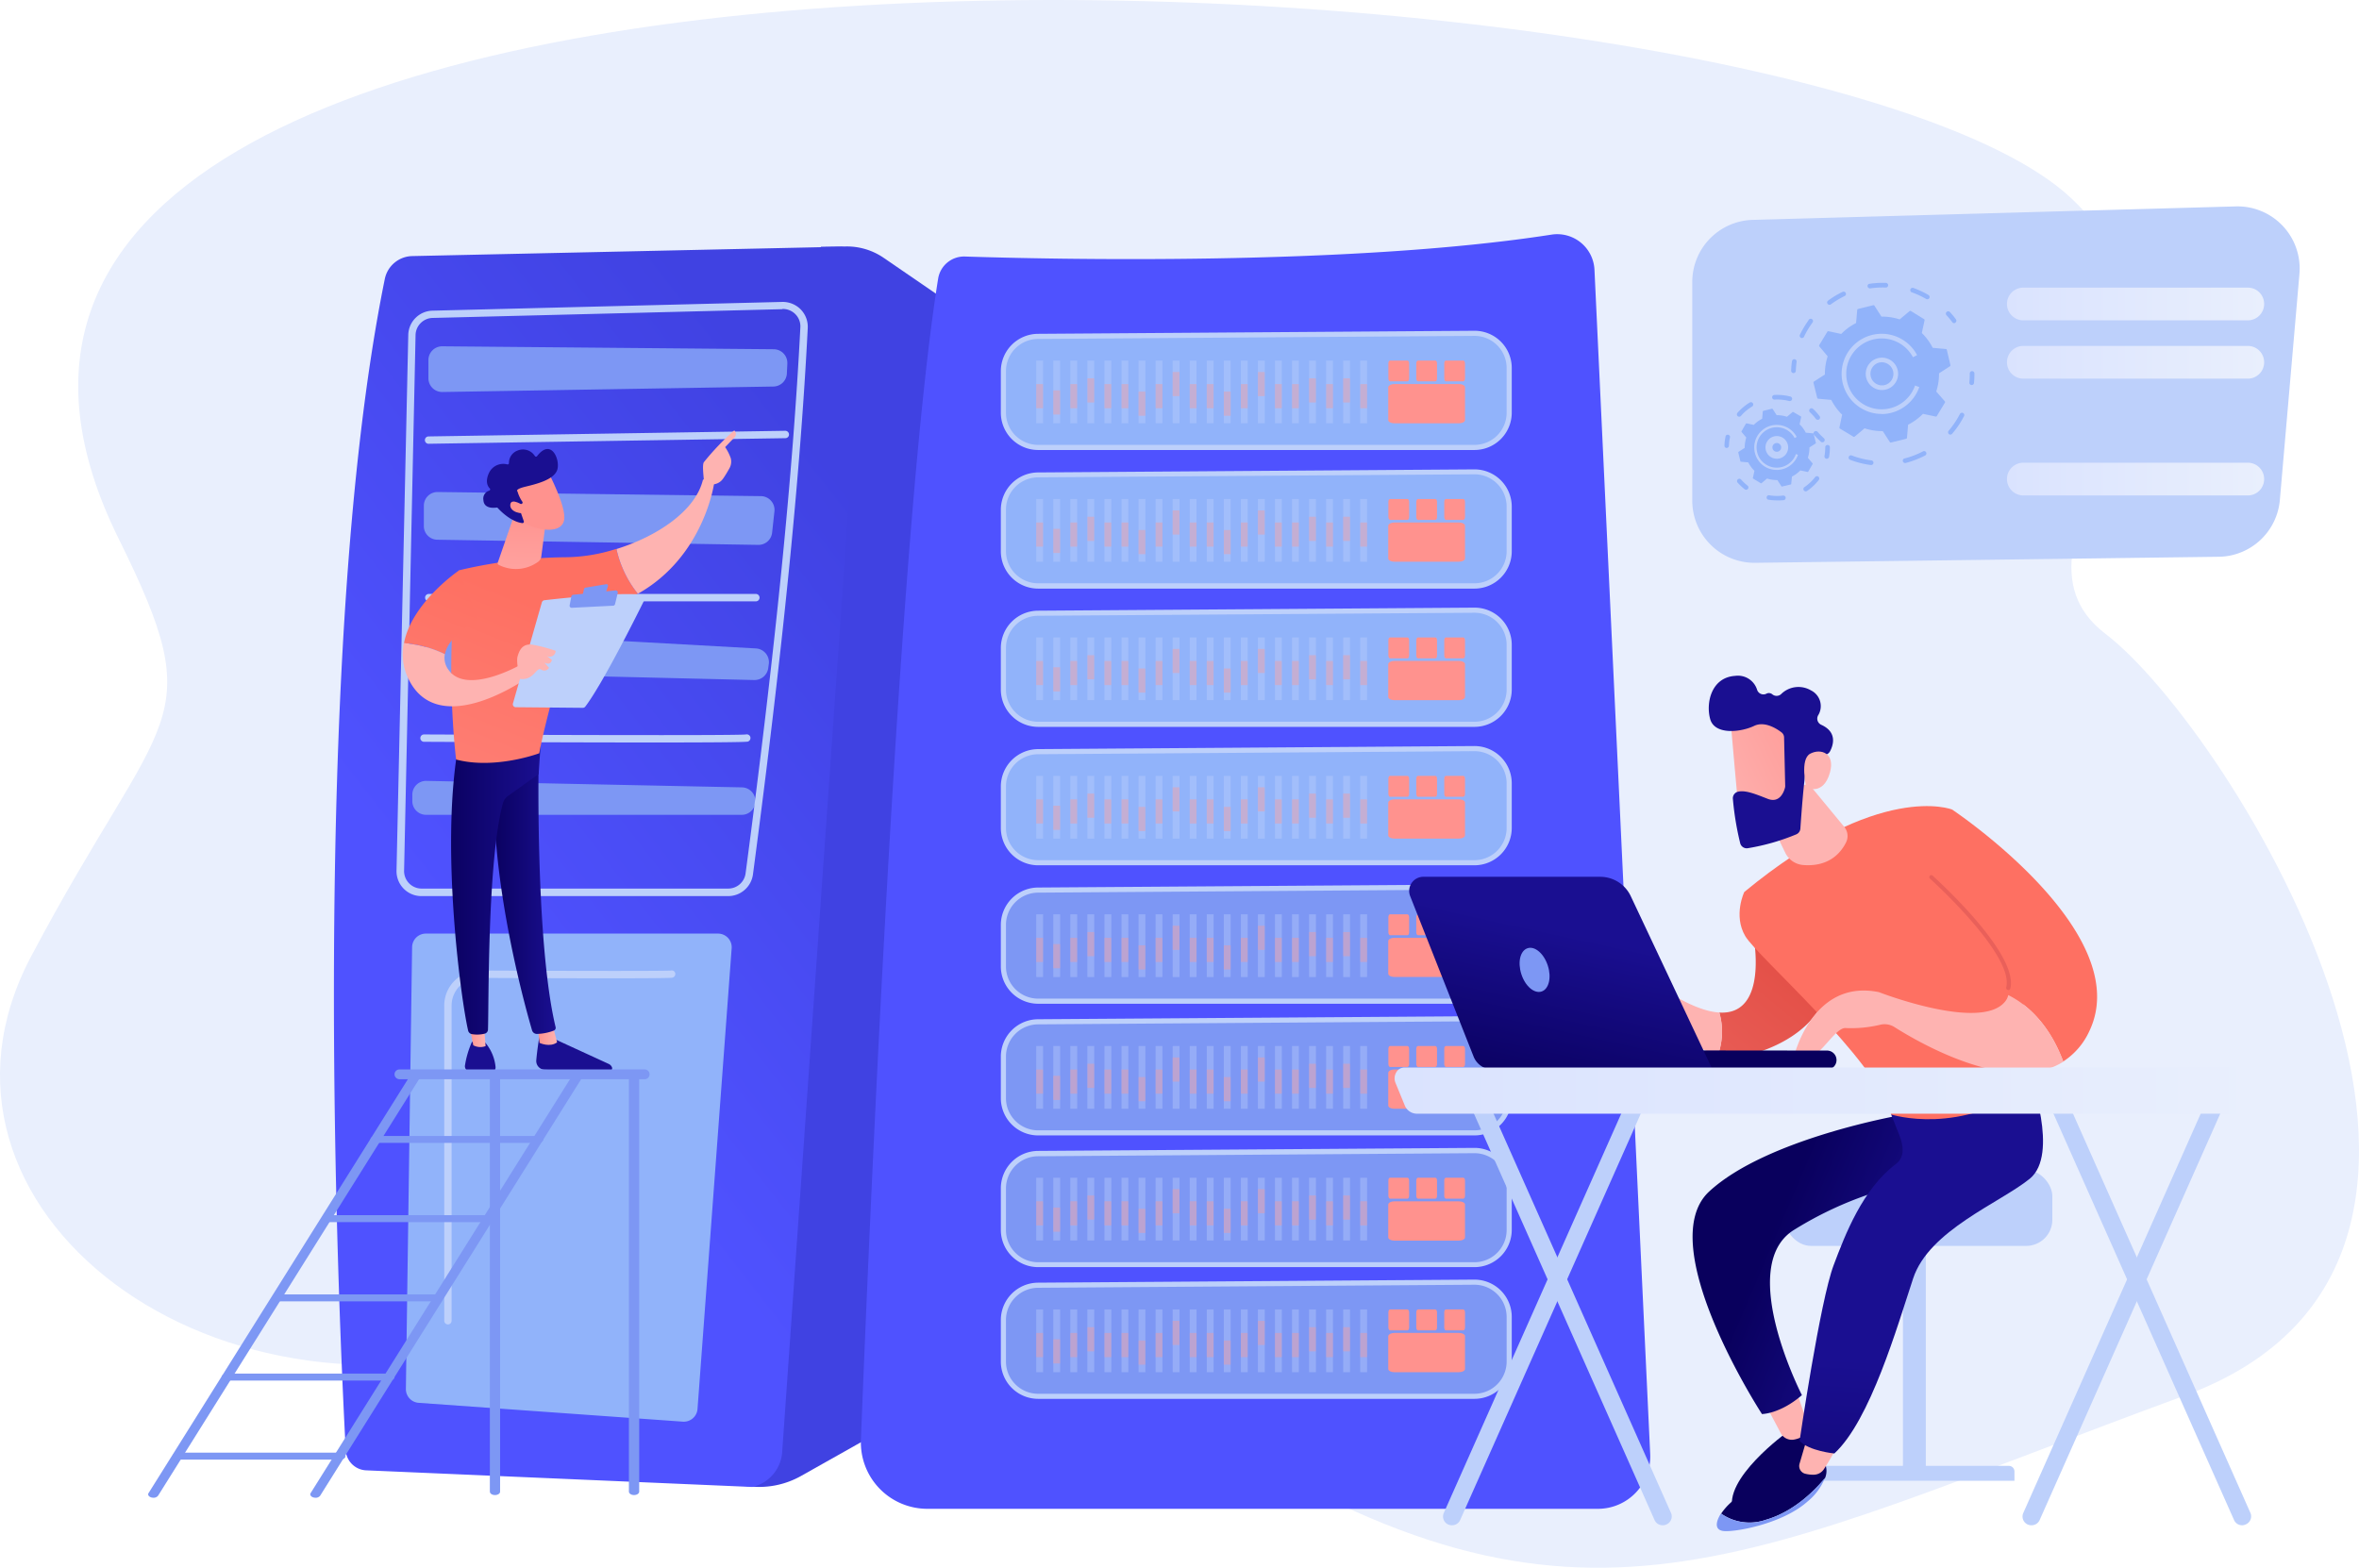 <svg xmlns="http://www.w3.org/2000/svg" xmlns:xlink="http://www.w3.org/1999/xlink" width="421.752" height="280.331" viewBox="0 0 421.752 280.331"><defs><linearGradient id="a" x1="-1.751" y1="1.812" x2="-0.353" y2="1.812" gradientUnits="objectBoundingBox"><stop offset="0" stop-color="#dae3fe"/><stop offset="1" stop-color="#e9effd"/></linearGradient><linearGradient id="b" x1="-6.075" y1="1.229" x2="-7.177" y2="1.711" gradientUnits="objectBoundingBox"><stop offset="0" stop-color="#4042e2"/><stop offset="1" stop-color="#4f52ff"/></linearGradient><linearGradient id="c" x1="-0.555" y1="-0.691" x2="-0.89" y2="-0.111" xlink:href="#b"/><linearGradient id="d" x1="1.889" y1="-0.733" x2="1.153" y2="-0.056" xlink:href="#b"/><linearGradient id="e" x1="-36.625" y1="-17.405" x2="-32.403" y2="3.495" gradientUnits="objectBoundingBox"><stop offset="0" stop-color="#fe7062"/><stop offset="1" stop-color="#ff928e"/></linearGradient><linearGradient id="f" x1="-138.759" y1="-31.491" x2="-123.149" y2="7.975" xlink:href="#e"/><linearGradient id="g" x1="-136.262" y1="-31.949" x2="-120.65" y2="7.518" xlink:href="#e"/><linearGradient id="h" x1="-133.756" y1="-32.408" x2="-118.144" y2="7.059" xlink:href="#e"/><linearGradient id="i" x1="-399.084" y1="-29.215" x2="-351.648" y2="4.746" xlink:href="#e"/><linearGradient id="j" x1="-394.142" y1="-29.252" x2="-346.706" y2="4.71" xlink:href="#e"/><linearGradient id="k" x1="-389.77" y1="-29.697" x2="-342.334" y2="4.264" xlink:href="#e"/><linearGradient id="l" x1="-384.828" y1="-29.734" x2="-337.392" y2="4.228" xlink:href="#e"/><linearGradient id="m" x1="-380.456" y1="-30.179" x2="-333.02" y2="3.783" xlink:href="#e"/><linearGradient id="n" x1="-375.802" y1="-30.42" x2="-328.366" y2="3.542" xlink:href="#e"/><linearGradient id="o" x1="-370.539" y1="-30.228" x2="-323.103" y2="3.732" xlink:href="#e"/><linearGradient id="p" x1="-366.488" y1="-30.902" x2="-319.052" y2="3.058" xlink:href="#e"/><linearGradient id="q" x1="-362.206" y1="-31.415" x2="-314.77" y2="2.547" xlink:href="#e"/><linearGradient id="r" x1="-357.174" y1="-31.384" x2="-309.738" y2="2.576" xlink:href="#e"/><linearGradient id="s" x1="-352.513" y1="-31.625" x2="-305.077" y2="2.335" xlink:href="#e"/><linearGradient id="t" x1="-347.257" y1="-31.433" x2="-299.821" y2="2.527" xlink:href="#e"/><linearGradient id="u" x1="-343.199" y1="-32.107" x2="-295.763" y2="1.853" xlink:href="#e"/><linearGradient id="v" x1="-338.924" y1="-32.619" x2="-291.488" y2="1.342" xlink:href="#e"/><linearGradient id="w" x1="-333.885" y1="-32.589" x2="-286.449" y2="1.371" xlink:href="#e"/><linearGradient id="x" x1="-329.231" y1="-32.83" x2="-281.795" y2="1.13" xlink:href="#e"/><linearGradient id="y" x1="-324.283" y1="-32.866" x2="-276.847" y2="1.094" xlink:href="#e"/><linearGradient id="z" x1="-319.917" y1="-33.311" x2="-272.481" y2="0.649" xlink:href="#e"/><linearGradient id="aa" x1="-315.571" y1="-33.781" x2="-268.135" y2="0.181" xlink:href="#e"/><linearGradient id="ab" x1="-310.603" y1="-33.793" x2="-263.167" y2="0.167" xlink:href="#e"/><linearGradient id="ac" x1="-37.241" y1="-20.478" x2="-33.019" y2="0.444" xlink:href="#e"/><linearGradient id="ad" x1="-141.037" y1="-37.098" x2="-125.427" y2="2.206" xlink:href="#e"/><linearGradient id="ae" x1="-138.54" y1="-37.555" x2="-122.929" y2="1.748" xlink:href="#e"/><linearGradient id="af" x1="-136.034" y1="-38.01" x2="-120.422" y2="1.291" xlink:href="#e"/><linearGradient id="ag" x1="-406.007" y1="-34.174" x2="-358.571" y2="-0.212" xlink:href="#e"/><linearGradient id="ah" x1="-401.065" y1="-34.206" x2="-353.629" y2="-0.246" xlink:href="#e"/><linearGradient id="ai" x1="-396.693" y1="-34.656" x2="-349.257" y2="-0.694" xlink:href="#e"/><linearGradient id="aj" x1="-391.751" y1="-34.688" x2="-344.315" y2="-0.728" xlink:href="#e"/><linearGradient id="ak" x1="-387.379" y1="-35.138" x2="-339.943" y2="-1.176" xlink:href="#e"/><linearGradient id="al" x1="-382.725" y1="-35.378" x2="-335.289" y2="-1.417" xlink:href="#e"/><linearGradient id="am" x1="-377.462" y1="-35.186" x2="-330.026" y2="-1.225" xlink:href="#e"/><linearGradient id="an" x1="-373.411" y1="-35.86" x2="-325.975" y2="-1.899" xlink:href="#e"/><linearGradient id="ao" x1="-369.129" y1="-36.371" x2="-321.693" y2="-2.409" xlink:href="#e"/><linearGradient id="ap" x1="-364.097" y1="-36.342" x2="-316.661" y2="-2.38" xlink:href="#e"/><linearGradient id="aq" x1="-359.436" y1="-36.583" x2="-312" y2="-2.621" xlink:href="#e"/><linearGradient id="ar" x1="-354.18" y1="-36.391" x2="-306.744" y2="-2.431" xlink:href="#e"/><linearGradient id="as" x1="-350.122" y1="-37.065" x2="-302.686" y2="-3.103" xlink:href="#e"/><linearGradient id="at" x1="-345.847" y1="-37.576" x2="-298.411" y2="-3.614" xlink:href="#e"/><linearGradient id="au" x1="-340.808" y1="-37.547" x2="-293.372" y2="-3.585" xlink:href="#e"/><linearGradient id="av" x1="-336.154" y1="-37.788" x2="-288.718" y2="-3.826" xlink:href="#e"/><linearGradient id="aw" x1="-331.206" y1="-37.822" x2="-283.77" y2="-3.861" xlink:href="#e"/><linearGradient id="ax" x1="-326.84" y1="-38.27" x2="-279.404" y2="-4.308" xlink:href="#e"/><linearGradient id="ay" x1="-322.494" y1="-38.737" x2="-275.058" y2="-4.775" xlink:href="#e"/><linearGradient id="az" x1="-317.526" y1="-38.752" x2="-270.09" y2="-4.792" xlink:href="#e"/><linearGradient id="ba" x1="-37.857" y1="-23.505" x2="-33.636" y2="-2.605" xlink:href="#e"/><linearGradient id="bb" x1="-143.318" y1="-42.745" x2="-127.707" y2="-3.523" xlink:href="#e"/><linearGradient id="bc" x1="-140.819" y1="-43.199" x2="-125.207" y2="-3.979" xlink:href="#e"/><linearGradient id="bd" x1="-138.313" y1="-43.655" x2="-122.701" y2="-4.435" xlink:href="#e"/><linearGradient id="be" x1="-412.93" y1="-39.128" x2="-365.494" y2="-5.168" xlink:href="#e"/><linearGradient id="bf" x1="-407.988" y1="-39.165" x2="-360.552" y2="-5.203" xlink:href="#e"/><linearGradient id="bg" x1="-403.616" y1="-39.61" x2="-356.18" y2="-5.65" xlink:href="#e"/><linearGradient id="bh" x1="-398.674" y1="-39.647" x2="-351.238" y2="-5.687" xlink:href="#e"/><linearGradient id="bi" x1="-394.302" y1="-40.092" x2="-346.866" y2="-6.132" xlink:href="#e"/><linearGradient id="bj" x1="-389.648" y1="-40.333" x2="-342.212" y2="-6.373" xlink:href="#e"/><linearGradient id="bk" x1="-384.385" y1="-40.143" x2="-336.949" y2="-6.181" xlink:href="#e"/><linearGradient id="bl" x1="-380.334" y1="-40.815" x2="-332.898" y2="-6.855" xlink:href="#e"/><linearGradient id="bm" x1="-376.052" y1="-41.326" x2="-328.616" y2="-7.366" xlink:href="#e"/><linearGradient id="bn" x1="-371.02" y1="-41.297" x2="-323.584" y2="-7.337" xlink:href="#e"/><linearGradient id="bo" x1="-366.36" y1="-41.538" x2="-318.924" y2="-7.578" xlink:href="#e"/><linearGradient id="bp" x1="-361.103" y1="-41.348" x2="-313.667" y2="-7.386" xlink:href="#e"/><linearGradient id="bq" x1="-357.045" y1="-42.022" x2="-309.609" y2="-8.06" xlink:href="#e"/><linearGradient id="br" x1="-352.77" y1="-42.532" x2="-305.334" y2="-8.571" xlink:href="#e"/><linearGradient id="bs" x1="-347.731" y1="-42.503" x2="-300.295" y2="-8.542" xlink:href="#e"/><linearGradient id="bt" x1="-343.077" y1="-42.744" x2="-295.641" y2="-8.783" xlink:href="#e"/><linearGradient id="bu" x1="-338.129" y1="-42.779" x2="-290.693" y2="-8.819" xlink:href="#e"/><linearGradient id="bv" x1="-333.763" y1="-43.226" x2="-286.327" y2="-9.264" xlink:href="#e"/><linearGradient id="bw" x1="-329.417" y1="-43.694" x2="-281.981" y2="-9.734" xlink:href="#e"/><linearGradient id="bx" x1="-324.449" y1="-43.708" x2="-277.013" y2="-9.746" xlink:href="#e"/><linearGradient id="by" x1="-38.473" y1="-26.585" x2="-34.252" y2="-5.663" xlink:href="#e"/><linearGradient id="bz" x1="-145.596" y1="-48.467" x2="-129.986" y2="-9.247" xlink:href="#e"/><linearGradient id="ca" x1="-143.097" y1="-48.923" x2="-127.485" y2="-9.701" xlink:href="#e"/><linearGradient id="cb" x1="-140.591" y1="-49.379" x2="-124.979" y2="-10.157" xlink:href="#e"/><linearGradient id="cc" x1="-419.853" y1="-44.087" x2="-372.417" y2="-10.125" xlink:href="#e"/><linearGradient id="cd" x1="-414.911" y1="-44.121" x2="-367.475" y2="-10.159" xlink:href="#e"/><linearGradient id="ce" x1="-410.539" y1="-44.569" x2="-363.103" y2="-10.607" xlink:href="#e"/><linearGradient id="cf" x1="-405.597" y1="-44.603" x2="-358.161" y2="-10.641" xlink:href="#e"/><linearGradient id="cg" x1="-401.225" y1="-45.051" x2="-353.789" y2="-11.089" xlink:href="#e"/><linearGradient id="ch" x1="-396.571" y1="-45.291" x2="-349.135" y2="-11.33" xlink:href="#e"/><linearGradient id="ci" x1="-391.308" y1="-45.099" x2="-343.872" y2="-11.139" xlink:href="#e"/><linearGradient id="cj" x1="-387.257" y1="-45.773" x2="-339.821" y2="-11.812" xlink:href="#e"/><linearGradient id="ck" x1="-382.975" y1="-46.284" x2="-335.539" y2="-12.322" xlink:href="#e"/><linearGradient id="cl" x1="-377.943" y1="-46.255" x2="-330.507" y2="-12.295" xlink:href="#e"/><linearGradient id="cm" x1="-373.283" y1="-46.496" x2="-325.847" y2="-12.536" xlink:href="#e"/><linearGradient id="cn" x1="-368.026" y1="-46.304" x2="-320.59" y2="-12.344" xlink:href="#e"/><linearGradient id="co" x1="-363.969" y1="-46.978" x2="-316.533" y2="-13.018" xlink:href="#e"/><linearGradient id="cp" x1="-359.693" y1="-47.489" x2="-312.257" y2="-13.527" xlink:href="#e"/><linearGradient id="cq" x1="-354.654" y1="-47.46" x2="-307.218" y2="-13.5" xlink:href="#e"/><linearGradient id="cr" x1="-350.001" y1="-47.701" x2="-302.565" y2="-13.741" xlink:href="#e"/><linearGradient id="cs" x1="-345.052" y1="-47.735" x2="-297.616" y2="-13.774" xlink:href="#e"/><linearGradient id="ct" x1="-340.686" y1="-48.183" x2="-293.25" y2="-14.223" xlink:href="#e"/><linearGradient id="cu" x1="-336.34" y1="-48.65" x2="-288.904" y2="-14.688" xlink:href="#e"/><linearGradient id="cv" x1="-331.372" y1="-48.665" x2="-283.936" y2="-14.705" xlink:href="#e"/><linearGradient id="cw" x1="-39.089" y1="-29.672" x2="-34.868" y2="-8.726" xlink:href="#e"/><linearGradient id="cx" x1="-147.874" y1="-54.193" x2="-132.264" y2="-14.971" xlink:href="#e"/><linearGradient id="cy" x1="-145.376" y1="-54.649" x2="-129.764" y2="-15.427" xlink:href="#e"/><linearGradient id="cz" x1="-142.869" y1="-55.103" x2="-127.258" y2="-15.884" xlink:href="#e"/><linearGradient id="da" x1="-426.776" y1="-49.043" x2="-379.34" y2="-15.081" xlink:href="#e"/><linearGradient id="db" x1="-421.834" y1="-49.076" x2="-374.398" y2="-15.116" xlink:href="#e"/><linearGradient id="dc" x1="-417.462" y1="-49.525" x2="-370.026" y2="-15.563" xlink:href="#e"/><linearGradient id="dd" x1="-412.52" y1="-49.558" x2="-365.084" y2="-15.598" xlink:href="#e"/><linearGradient id="de" x1="-408.148" y1="-50.007" x2="-360.712" y2="-16.045" xlink:href="#e"/><linearGradient id="df" x1="-403.494" y1="-50.248" x2="-356.058" y2="-16.286" xlink:href="#e"/><linearGradient id="dg" x1="-398.231" y1="-50.056" x2="-350.795" y2="-16.094" xlink:href="#e"/><linearGradient id="dh" x1="-394.18" y1="-50.73" x2="-346.744" y2="-16.768" xlink:href="#e"/><linearGradient id="di" x1="-389.898" y1="-51.241" x2="-342.462" y2="-17.279" xlink:href="#e"/><linearGradient id="dj" x1="-384.866" y1="-51.212" x2="-337.43" y2="-17.25" xlink:href="#e"/><linearGradient id="dk" x1="-380.206" y1="-51.453" x2="-332.77" y2="-17.491" xlink:href="#e"/><linearGradient id="dl" x1="-374.949" y1="-51.261" x2="-327.513" y2="-17.299" xlink:href="#e"/><linearGradient id="dm" x1="-370.892" y1="-51.935" x2="-323.456" y2="-17.973" xlink:href="#e"/><linearGradient id="dn" x1="-366.616" y1="-52.445" x2="-319.18" y2="-18.484" xlink:href="#e"/><linearGradient id="do" x1="-361.577" y1="-52.416" x2="-314.142" y2="-18.455" xlink:href="#e"/><linearGradient id="dp" x1="-356.924" y1="-52.657" x2="-309.488" y2="-18.696" xlink:href="#e"/><linearGradient id="dq" x1="-351.975" y1="-52.692" x2="-304.539" y2="-18.73" xlink:href="#e"/><linearGradient id="dr" x1="-347.61" y1="-53.139" x2="-300.174" y2="-19.177" xlink:href="#e"/><linearGradient id="ds" x1="-343.263" y1="-53.609" x2="-295.827" y2="-19.647" xlink:href="#e"/><linearGradient id="dt" x1="-338.295" y1="-53.621" x2="-290.859" y2="-19.661" xlink:href="#e"/><linearGradient id="du" x1="-39.675" y1="-32.508" x2="-35.454" y2="-11.609" xlink:href="#e"/><linearGradient id="dv" x1="-150.041" y1="-59.639" x2="-134.43" y2="-20.419" xlink:href="#e"/><linearGradient id="dw" x1="-147.545" y1="-60.095" x2="-131.933" y2="-20.873" xlink:href="#e"/><linearGradient id="dx" x1="-145.036" y1="-60.551" x2="-129.424" y2="-21.329" xlink:href="#e"/><linearGradient id="dy" x1="-433.366" y1="-53.759" x2="-385.93" y2="-19.797" xlink:href="#e"/><linearGradient id="dz" x1="-428.424" y1="-53.793" x2="-380.988" y2="-19.831" xlink:href="#e"/><linearGradient id="ea" x1="-424.052" y1="-54.241" x2="-376.616" y2="-20.279" xlink:href="#e"/><linearGradient id="eb" x1="-419.11" y1="-54.275" x2="-371.674" y2="-20.313" xlink:href="#e"/><linearGradient id="ec" x1="-414.738" y1="-54.723" x2="-367.302" y2="-20.761" xlink:href="#e"/><linearGradient id="ed" x1="-410.084" y1="-54.964" x2="-362.648" y2="-21.004" xlink:href="#e"/><linearGradient id="ee" x1="-404.815" y1="-54.772" x2="-357.379" y2="-20.812" xlink:href="#e"/><linearGradient id="ef" x1="-400.77" y1="-55.445" x2="-353.334" y2="-21.485" xlink:href="#e"/><linearGradient id="eg" x1="-396.481" y1="-55.956" x2="-349.045" y2="-21.995" xlink:href="#e"/><linearGradient id="eh" x1="-391.456" y1="-55.927" x2="-344.02" y2="-21.967" xlink:href="#e"/><linearGradient id="ei" x1="-386.795" y1="-56.168" x2="-339.359" y2="-22.208" xlink:href="#e"/><linearGradient id="ej" x1="-381.533" y1="-55.978" x2="-334.097" y2="-22.016" xlink:href="#e"/><linearGradient id="ek" x1="-377.481" y1="-56.65" x2="-330.045" y2="-22.69" xlink:href="#e"/><linearGradient id="el" x1="-373.199" y1="-57.161" x2="-325.77" y2="-23.199" xlink:href="#e"/><linearGradient id="em" x1="-368.167" y1="-57.132" x2="-320.731" y2="-23.172" xlink:href="#e"/><linearGradient id="en" x1="-363.513" y1="-57.373" x2="-316.077" y2="-23.413" xlink:href="#e"/><linearGradient id="eo" x1="-358.565" y1="-57.407" x2="-311.129" y2="-23.447" xlink:href="#e"/><linearGradient id="ep" x1="-354.199" y1="-57.857" x2="-306.763" y2="-23.895" xlink:href="#e"/><linearGradient id="eq" x1="-349.853" y1="-58.324" x2="-302.417" y2="-24.362" xlink:href="#e"/><linearGradient id="er" x1="-344.885" y1="-58.339" x2="-297.449" y2="-24.377" xlink:href="#e"/><linearGradient id="es" x1="-40.261" y1="-35.414" x2="-36.04" y2="-14.514" xlink:href="#e"/><linearGradient id="et" x1="-152.209" y1="-65.087" x2="-136.599" y2="-25.865" xlink:href="#e"/><linearGradient id="eu" x1="-149.711" y1="-65.541" x2="-134.099" y2="-26.321" xlink:href="#e"/><linearGradient id="ev" x1="-147.205" y1="-65.997" x2="-131.593" y2="-26.775" xlink:href="#e"/><linearGradient id="ew" x1="-439.949" y1="-58.474" x2="-392.513" y2="-24.514" xlink:href="#e"/><linearGradient id="ex" x1="-435.007" y1="-58.509" x2="-387.571" y2="-24.547" xlink:href="#e"/><linearGradient id="ey" x1="-430.635" y1="-58.956" x2="-383.199" y2="-24.996" xlink:href="#e"/><linearGradient id="ez" x1="-425.693" y1="-58.991" x2="-378.257" y2="-25.031" xlink:href="#e"/><linearGradient id="fa" x1="-421.321" y1="-59.44" x2="-373.885" y2="-25.478" xlink:href="#e"/><linearGradient id="fb" x1="-416.667" y1="-59.681" x2="-369.231" y2="-25.719" xlink:href="#e"/><linearGradient id="fc" x1="-411.404" y1="-59.489" x2="-363.969" y2="-25.527" xlink:href="#e"/><linearGradient id="fd" x1="-407.353" y1="-60.163" x2="-359.917" y2="-26.201" xlink:href="#e"/><linearGradient id="fe" x1="-403.071" y1="-60.672" x2="-355.635" y2="-26.712" xlink:href="#e"/><linearGradient id="ff" x1="-398.039" y1="-60.645" x2="-350.603" y2="-26.683" xlink:href="#e"/><linearGradient id="fg" x1="-393.379" y1="-60.886" x2="-345.943" y2="-26.924" xlink:href="#e"/><linearGradient id="fh" x1="-388.122" y1="-60.694" x2="-340.686" y2="-26.732" xlink:href="#e"/><linearGradient id="fi" x1="-384.065" y1="-61.368" x2="-336.629" y2="-27.406" xlink:href="#e"/><linearGradient id="fj" x1="-379.789" y1="-61.878" x2="-332.353" y2="-27.917" xlink:href="#e"/><linearGradient id="fk" x1="-374.751" y1="-61.849" x2="-327.315" y2="-27.888" xlink:href="#e"/><linearGradient id="fl" x1="-370.097" y1="-62.09" x2="-322.661" y2="-28.129" xlink:href="#e"/><linearGradient id="fm" x1="-365.148" y1="-62.123" x2="-317.712" y2="-28.163" xlink:href="#e"/><linearGradient id="fn" x1="-360.783" y1="-62.572" x2="-313.347" y2="-28.61" xlink:href="#e"/><linearGradient id="fo" x1="-356.443" y1="-63.038" x2="-309.007" y2="-29.078" xlink:href="#e"/><linearGradient id="fp" x1="-351.469" y1="-63.054" x2="-304.033" y2="-29.092" xlink:href="#e"/><linearGradient id="fq" x1="-40.848" y1="-38.312" x2="-36.626" y2="-17.414" xlink:href="#e"/><linearGradient id="fr" x1="-154.378" y1="-70.532" x2="-138.767" y2="-31.313" xlink:href="#e"/><linearGradient id="fs" x1="-151.88" y1="-70.989" x2="-136.268" y2="-31.767" xlink:href="#e"/><linearGradient id="ft" x1="-149.374" y1="-71.445" x2="-133.762" y2="-32.223" xlink:href="#e"/><linearGradient id="fu" x1="-446.539" y1="-63.192" x2="-399.103" y2="-29.23" xlink:href="#e"/><linearGradient id="fv" x1="-441.597" y1="-63.224" x2="-394.161" y2="-29.264" xlink:href="#e"/><linearGradient id="fw" x1="-437.225" y1="-63.674" x2="-389.789" y2="-29.712" xlink:href="#e"/><linearGradient id="fx" x1="-432.283" y1="-63.706" x2="-384.847" y2="-29.746" xlink:href="#e"/><linearGradient id="fy" x1="-427.911" y1="-64.156" x2="-380.475" y2="-30.194" xlink:href="#e"/><linearGradient id="fz" x1="-423.257" y1="-64.397" x2="-375.821" y2="-30.435" xlink:href="#e"/><linearGradient id="ga" x1="-417.994" y1="-64.204" x2="-370.558" y2="-30.243" xlink:href="#e"/><linearGradient id="gb" x1="-413.943" y1="-64.878" x2="-366.507" y2="-30.917" xlink:href="#e"/><linearGradient id="gc" x1="-409.661" y1="-65.389" x2="-362.225" y2="-31.427" xlink:href="#e"/><linearGradient id="gd" x1="-404.629" y1="-65.36" x2="-357.193" y2="-31.398" xlink:href="#e"/><linearGradient id="ge" x1="-399.969" y1="-65.601" x2="-352.533" y2="-31.639" xlink:href="#e"/><linearGradient id="gf" x1="-394.712" y1="-65.409" x2="-347.276" y2="-31.449" xlink:href="#e"/><linearGradient id="gg" x1="-390.654" y1="-66.083" x2="-343.219" y2="-32.121" xlink:href="#e"/><linearGradient id="gh" x1="-386.379" y1="-66.594" x2="-338.943" y2="-32.632" xlink:href="#e"/><linearGradient id="gi" x1="-381.34" y1="-66.565" x2="-333.904" y2="-32.603" xlink:href="#e"/><linearGradient id="gj" x1="-376.686" y1="-66.806" x2="-329.251" y2="-32.844" xlink:href="#e"/><linearGradient id="gk" x1="-371.738" y1="-66.84" x2="-324.302" y2="-32.879" xlink:href="#e"/><linearGradient id="gl" x1="-367.372" y1="-67.288" x2="-319.936" y2="-33.328" xlink:href="#e"/><linearGradient id="gm" x1="-363.026" y1="-67.755" x2="-315.59" y2="-33.793" xlink:href="#e"/><linearGradient id="gn" x1="-358.058" y1="-67.77" x2="-310.622" y2="-33.81" xlink:href="#e"/><linearGradient id="go" x1="-37.498" y1="-0.401" x2="-37.974" y2="0.48" gradientUnits="objectBoundingBox"><stop offset="0" stop-color="#09005d"/><stop offset="1" stop-color="#1a0f91"/></linearGradient><linearGradient id="gp" x1="-82.082" y1="0.501" x2="-81.081" y2="0.501" gradientUnits="objectBoundingBox"><stop offset="0" stop-color="#ff928e"/><stop offset="1" stop-color="#feb3b1"/></linearGradient><linearGradient id="gq" x1="0.313" y1="0.342" x2="0.941" y2="0.705" xlink:href="#go"/><linearGradient id="gr" x1="-30.318" y1="0.124" x2="-31.646" y2="2.915" xlink:href="#go"/><linearGradient id="gs" x1="-88.207" y1="0.5" x2="-87.216" y2="0.5" xlink:href="#gp"/><linearGradient id="gt" x1="-14.145" y1="0.936" x2="-14.106" y2="0.091" xlink:href="#go"/><linearGradient id="gu" x1="1.066" y1="-0.297" x2="-0.166" y2="1.363" gradientUnits="objectBoundingBox"><stop offset="0" stop-color="#e1473d"/><stop offset="1" stop-color="#e9605a"/></linearGradient><linearGradient id="gv" x1="-23.032" y1="0.5" x2="-22.032" y2="0.5" xlink:href="#gp"/><linearGradient id="gw" x1="-12.047" y1="1.312" x2="-12.733" y2="2.266" xlink:href="#e"/><linearGradient id="gx" x1="-38.093" y1="0.5" x2="-37.093" y2="0.5" xlink:href="#gp"/><linearGradient id="gy" x1="-23.044" y1="1.374" x2="-24.26" y2="2.56" xlink:href="#e"/><linearGradient id="gz" x1="1.118" y1="-1.803" x2="0.853" y2="-0.821" xlink:href="#gu"/><linearGradient id="ha" x1="0.773" y1="-2.675" x2="0.653" y2="-1.129" xlink:href="#gp"/><linearGradient id="hb" x1="-53.746" y1="-66.382" x2="-55.364" y2="-65.031" xlink:href="#gp"/><linearGradient id="hc" x1="-29.656" y1="-40.686" x2="-28.607" y2="-40.686" xlink:href="#go"/><linearGradient id="hd" x1="-143.266" y1="-186.759" x2="-140.014" y2="-189.147" xlink:href="#gp"/><linearGradient id="he" x1="218.647" y1="156.679" x2="217.909" y2="159.113" xlink:href="#go"/><linearGradient id="hf" x1="0.294" y1="1.128" x2="0.576" y2="0.306" xlink:href="#go"/><linearGradient id="hg" x1="0" y1="0.502" x2="1" y2="0.502" xlink:href="#a"/><linearGradient id="hh" x1="-0.033" y1="-4.838" x2="0.262" y2="-1.707" xlink:href="#go"/><linearGradient id="hi" x1="0" y1="0.501" x2="0.991" y2="0.501" xlink:href="#gp"/><linearGradient id="hj" x1="0" y1="0.5" x2="0.999" y2="0.5" xlink:href="#go"/><linearGradient id="hk" x1="-0.714" y1="-5.291" x2="0.017" y2="-1.627" xlink:href="#go"/><linearGradient id="hl" x1="0" y1="0.497" x2="0.987" y2="0.497" xlink:href="#gp"/><linearGradient id="hm" x1="0" y1="0.5" x2="0.999" y2="0.5" xlink:href="#go"/><linearGradient id="hn" x1="0.487" y1="0.248" x2="-0.226" y2="2.266" xlink:href="#e"/><linearGradient id="ho" x1="1.066" y1="-1.453" x2="0.927" y2="-1.014" xlink:href="#gp"/><linearGradient id="hp" x1="1062.418" y1="60.647" x2="1062.005" y2="61.549" xlink:href="#gp"/><linearGradient id="hq" x1="9.641" y1="-1.867" x2="5.821" y2="-0.852" xlink:href="#gp"/><linearGradient id="hr" x1="0.724" y1="0.064" x2="-1.067" y2="5.224" xlink:href="#e"/><linearGradient id="hs" x1="0.894" y1="-1.033" x2="0.615" y2="-0.095" xlink:href="#gp"/><linearGradient id="ht" x1="2.467" y1="-1.994" x2="1.346" y2="-0.652" xlink:href="#gp"/><linearGradient id="hu" x1="0.513" y1="-0.177" x2="0.463" y2="2.294" xlink:href="#gp"/><linearGradient id="hv" x1="-467.893" y1="-122.551" x2="-468.949" y2="-124.177" xlink:href="#gp"/><linearGradient id="hw" x1="-408.971" y1="-176.369" x2="-408.766" y2="-175.193" xlink:href="#go"/><linearGradient id="hx" x1="-1512.701" y1="-592.628" x2="-1516.116" y2="-600.467" xlink:href="#gp"/><linearGradient id="hy" x1="0" y1="0.495" x2="1" y2="0.495" xlink:href="#a"/><linearGradient id="hz" x1="0" y1="0.501" x2="1" y2="0.501" xlink:href="#a"/><linearGradient id="ib" x1="0" y1="0.506" x2="1" y2="0.506" xlink:href="#a"/></defs><g transform="translate(-60.077 -1535.981)"><path d="M430.32,1667.06c31.623,29.619-15.952,61.054,6.215,77.977s81.405,111.486,14.089,136.2c-78.822,28.9-107.784,48.733-174.418,6.348s-59.645-38.127-118.617-17.22-115.728-22.7-91.972-67.629,32.413-40.945,15.655-74.775C18.9,1601.865,380.342,1620.275,430.32,1667.06Z" transform="translate(0 -95.69)" fill="url(#a)"/><path d="M238.611,1691.865l-20.547-14.089a11.608,11.608,0,0,0-6.716-2.035l-4.5.055s-22.112,140.424-19.389,200.006c.243,5.26,1.479,21.134,1.479,21.134s2.716.329,5.651.571a15.256,15.256,0,0,0,8.7-1.91l29.368-16.539Z" transform="translate(0 -95.69)" fill="url(#b)"/><path d="M133.763,1677.462l76.286-1.66a4.555,4.555,0,0,1,4.634,4.861L199.92,1891.3a6.9,6.9,0,0,1-5.33,6.262h0l-69.046-2.974a3.82,3.82,0,0,1-3.655-3.616c-1.166-21.831-6.755-141.676,6.974-209.368A5.119,5.119,0,0,1,133.763,1677.462Z" transform="translate(0 -95.69)" fill="url(#c)"/><path d="M200.844,1696.679l-.086,1.761a2.45,2.45,0,0,1-2.411,2.348l-59.175.979a2.458,2.458,0,0,1-2.5-2.45v-3.264a2.458,2.458,0,0,1,2.473-2.458l59.269.525a2.45,2.45,0,0,1,2.426,2.559Z" transform="translate(0 -95.69)" fill="#7d97f4"/><path d="M198.535,1723.112l-.415,3.8a2.45,2.45,0,0,1-2.481,2.192l-57.375-.924a2.442,2.442,0,0,1-2.411-2.45V1722.1a2.45,2.45,0,0,1,2.489-2.45l57.782.736a2.465,2.465,0,0,1,2.411,2.723Z" transform="translate(0 -95.69)" fill="#7d97f4"/><path d="M197.525,1750.406l-.1.736a2.473,2.473,0,0,1-2.489,2.129l-56.67-1.346a2.458,2.458,0,0,1-2.348-2.857l.415-2.528a2.45,2.45,0,0,1,2.56-2.051l56.357,3.131a2.465,2.465,0,0,1,2.278,2.787Z" transform="translate(0 -95.69)" fill="#7d97f4"/><path d="M195.122,1775.211h0a2.45,2.45,0,0,1-2.434,2.16H136.244a2.45,2.45,0,0,1-2.45-2.458v-1.151a2.458,2.458,0,0,1,2.5-2.458l56.436,1.159a2.458,2.458,0,0,1,2.387,2.747Z" transform="translate(0 -95.69)" fill="#7d97f4"/><path d="M190.887,1801.237l-6.105,82.376a2.458,2.458,0,0,1-2.63,2.27l-47.231-3.366a2.458,2.458,0,0,1-2.278-2.489l1.112-79a2.458,2.458,0,0,1,2.458-2.419h52.225a2.449,2.449,0,0,1,2.45,2.63Z" transform="translate(0 -95.69)" fill="#91b3fa"/><path d="M140.166,1868.5a.666.666,0,0,1-.665-.666v-56.357a6.262,6.262,0,0,1,6.262-6.262h0c20.68.094,33.478.086,34.253,0a.634.634,0,0,1,.783.493.673.673,0,0,1-.509.783c-.211.047-.853.2-34.527.047h0a4.947,4.947,0,0,0-4.947,4.947v56.357a.665.665,0,0,1-.65.658Z" transform="translate(0 -95.69)" fill="#bdd0fb"/><path d="M190.269,1791.907H135.414a4.454,4.454,0,0,1-4.446-4.548l2.1-95.784a4.438,4.438,0,0,1,4.329-4.352l62.541-1.565a4.515,4.515,0,0,1,3.3,1.346,4.453,4.453,0,0,1,1.252,3.327c-1.338,26.285-4.454,57.336-9.8,97.733A4.477,4.477,0,0,1,190.269,1791.907Zm9.69-104.95-62.541,1.566a3.131,3.131,0,0,0-3.045,3.06l-2.051,95.784a3.131,3.131,0,0,0,3.131,3.194h54.792a3.131,3.131,0,0,0,3.131-2.716c5.346-40.358,8.454-71.386,9.792-97.631a3.076,3.076,0,0,0-.877-2.348,3.131,3.131,0,0,0-2.348-.947Z" transform="translate(0 -95.69)" fill="#bdd0fb"/><path d="M136.675,1711.026a.658.658,0,0,1,0-1.315l63.793-1.01a.674.674,0,0,1,.673.658.657.657,0,0,1-.65.665l-63.8,1Z" transform="translate(0 -95.69)" fill="#bdd0fb"/><path d="M195.137,1739.2H136.675a.665.665,0,0,1,0-1.323h58.463a.665.665,0,1,1,0,1.323Z" transform="translate(0 -95.69)" fill="#bdd0fb"/><path d="M176.751,1764.44c-14.042,0-32.875-.086-40.89-.125a.658.658,0,0,1,0-1.315h0c15.467.071,55.88.227,57.578,0a.665.665,0,0,1,.783.446.673.673,0,0,1-.438.83C193.408,1764.4,186.152,1764.44,176.751,1764.44Z" transform="translate(0 -95.69)" fill="#bdd0fb"/><path d="M345.737,1901.467H225.86a11.874,11.874,0,0,1-11.866-12.328c1.565-39.716,6.8-164.18,13.815-207.685a4.7,4.7,0,0,1,4.759-3.914c15.052.485,68.646,1.73,104.887-3.914a6.669,6.669,0,0,1,7.687,6.262l9.964,211.771a9.346,9.346,0,0,1-9.369,9.808Z" transform="translate(0 -95.69)" fill="url(#d)"/><path d="M329.9,1697.485v7.984a6.207,6.207,0,0,1-6.215,6.207H245.679a6.215,6.215,0,0,1-6.215-6.207v-7.436a6.215,6.215,0,0,1,6.168-6.215l78.016-.548a6.215,6.215,0,0,1,6.254,6.215Z" transform="translate(0 -95.69)" fill="#91b3fa"/><path d="M239.01,1705.469v-7.436a6.684,6.684,0,0,1,6.622-6.669l78.008-.548h.055a6.653,6.653,0,0,1,6.661,6.669v7.984a6.677,6.677,0,0,1-6.669,6.669H245.679a6.677,6.677,0,0,1-6.669-6.669Zm84.638-13.737-78.008.548a5.761,5.761,0,0,0-5.714,5.753v7.436a5.761,5.761,0,0,0,5.753,5.753h78.008a5.761,5.761,0,0,0,5.753-5.753v-7.984a5.746,5.746,0,0,0-5.753-5.753Z" transform="translate(0 -95.69)" fill="#bdd0fb"/><path d="M309.363,1700.342h11.561c.595,0,1.072.258,1.072.579v5.863c0,.321-.477.579-1.072.579H309.339c-.587,0-1.065-.258-1.065-.579V1700.9C308.3,1700.6,308.776,1700.342,309.363,1700.342Z" transform="translate(0 -95.69)" fill="url(#e)"/><path d="M318.576,1696.146h3.131c.157,0,.29.243.29.532v2.654c0,.3-.133.532-.29.532h-3.131c-.164,0-.29-.235-.29-.532v-2.677C318.278,1696.389,318.4,1696.146,318.576,1696.146Z" transform="translate(0 -95.69)" fill="url(#f)"/><path d="M313.574,1696.146h3.131c.164,0,.29.243.29.532v2.654c0,.3-.125.532-.29.532h-3.131c-.157,0-.29-.235-.29-.532v-2.677C313.284,1696.389,313.418,1696.146,313.574,1696.146Z" transform="translate(0 -95.69)" fill="url(#g)"/><path d="M308.588,1696.146h3.131c.157,0,.29.243.29.532v2.654c0,.3-.133.532-.29.532h-3.131c-.157,0-.29-.235-.29-.532v-2.677C308.3,1696.389,308.4,1696.146,308.588,1696.146Z" transform="translate(0 -95.69)" fill="url(#h)"/><rect width="1.221" height="11.217" transform="translate(303.266 1600.456)" fill="#bdd0fb" opacity="0.37"/><rect width="1.221" height="11.217" transform="translate(300.221 1600.456)" fill="#bdd0fb" opacity="0.37"/><rect width="1.221" height="11.217" transform="translate(297.168 1600.456)" fill="#bdd0fb" opacity="0.37"/><rect width="1.221" height="11.217" transform="translate(294.123 1600.456)" fill="#bdd0fb" opacity="0.37"/><rect width="1.221" height="11.217" transform="translate(291.07 1600.456)" fill="#bdd0fb" opacity="0.37"/><rect width="1.221" height="11.217" transform="translate(288.025 1600.456)" fill="#bdd0fb" opacity="0.37"/><rect width="1.221" height="11.217" transform="translate(284.973 1600.456)" fill="#bdd0fb" opacity="0.37"/><rect width="1.221" height="11.217" transform="translate(281.928 1600.456)" fill="#bdd0fb" opacity="0.37"/><rect width="1.221" height="11.217" transform="translate(278.875 1600.456)" fill="#bdd0fb" opacity="0.37"/><rect width="1.221" height="11.217" transform="translate(275.83 1600.456)" fill="#bdd0fb" opacity="0.37"/><rect width="1.221" height="11.217" transform="translate(272.777 1600.456)" fill="#bdd0fb" opacity="0.37"/><rect width="1.221" height="11.217" transform="translate(269.732 1600.456)" fill="#bdd0fb" opacity="0.37"/><rect width="1.221" height="11.217" transform="translate(266.68 1600.456)" fill="#bdd0fb" opacity="0.37"/><rect width="1.221" height="11.217" transform="translate(263.635 1600.456)" fill="#bdd0fb" opacity="0.37"/><rect width="1.221" height="11.217" transform="translate(260.582 1600.456)" fill="#bdd0fb" opacity="0.37"/><rect width="1.221" height="11.217" transform="translate(257.538 1600.456)" fill="#bdd0fb" opacity="0.37"/><rect width="1.221" height="11.217" transform="translate(254.485 1600.456)" fill="#bdd0fb" opacity="0.37"/><rect width="1.221" height="11.217" transform="translate(251.44 1600.456)" fill="#bdd0fb" opacity="0.37"/><rect width="1.221" height="11.217" transform="translate(248.388 1600.456)" fill="#bdd0fb" opacity="0.37"/><rect width="1.221" height="11.217" transform="translate(245.343 1600.456)" fill="#bdd0fb" opacity="0.37"/><rect width="1.221" height="4.321" transform="translate(304.486 1608.98) rotate(180)" opacity="0.37" fill="url(#i)"/><rect width="1.221" height="4.321" transform="translate(301.434 1607.947) rotate(180)" opacity="0.37" fill="url(#j)"/><rect width="1.221" height="4.321" transform="translate(298.389 1608.98) rotate(180)" opacity="0.37" fill="url(#k)"/><rect width="1.221" height="4.321" transform="translate(295.336 1607.947) rotate(180)" opacity="0.37" fill="url(#l)"/><rect width="1.221" height="4.321" transform="translate(292.291 1608.98) rotate(180)" opacity="0.37" fill="url(#m)"/><rect width="1.221" height="4.321" transform="translate(289.238 1608.98) rotate(180)" opacity="0.37" fill="url(#n)"/><rect width="1.221" height="4.321" transform="translate(286.193 1606.819) rotate(180)" opacity="0.37" fill="url(#o)"/><rect width="1.221" height="4.321" transform="translate(283.141 1608.98) rotate(180)" opacity="0.37" fill="url(#p)"/><rect width="1.221" height="4.321" transform="translate(280.097 1610.326) rotate(180)" opacity="0.37" fill="url(#q)"/><rect width="1.221" height="4.321" transform="translate(277.044 1608.98) rotate(180)" opacity="0.37" fill="url(#r)"/><rect width="1.221" height="4.321" transform="translate(273.999 1608.98) rotate(180)" opacity="0.37" fill="url(#s)"/><rect width="1.221" height="4.321" transform="translate(270.946 1606.819) rotate(180)" opacity="0.37" fill="url(#t)"/><rect width="1.221" height="4.321" transform="translate(267.901 1608.98) rotate(180)" opacity="0.37" fill="url(#u)"/><rect width="1.221" height="4.321" transform="translate(264.849 1610.326) rotate(180)" opacity="0.37" fill="url(#v)"/><rect width="1.221" height="4.321" transform="translate(261.804 1608.98) rotate(180)" opacity="0.37" fill="url(#w)"/><rect width="1.221" height="4.321" transform="translate(258.751 1608.98) rotate(180)" opacity="0.37" fill="url(#x)"/><rect width="1.221" height="4.321" transform="translate(255.706 1607.947) rotate(180)" opacity="0.37" fill="url(#y)"/><rect width="1.221" height="4.321" transform="translate(252.653 1608.98) rotate(180)" opacity="0.37" fill="url(#z)"/><rect width="1.221" height="4.321" transform="translate(249.608 1610.107) rotate(180)" opacity="0.37" fill="url(#aa)"/><rect width="1.221" height="4.321" transform="translate(246.556 1608.98) rotate(180)" opacity="0.37" fill="url(#ab)"/><path d="M329.9,1722.235v7.984a6.215,6.215,0,0,1-6.215,6.215H245.679a6.262,6.262,0,0,1-6.215-6.215v-7.4a6.207,6.207,0,0,1,6.168-6.207l78.016-.548a6.215,6.215,0,0,1,6.254,6.176Z" transform="translate(0 -95.69)" fill="#91b3fa"/><path d="M239.01,1730.219v-7.4a6.693,6.693,0,0,1,6.622-6.669l78.008-.548h.055a6.669,6.669,0,0,1,6.661,6.669v7.984a6.677,6.677,0,0,1-6.669,6.669H245.679a6.677,6.677,0,0,1-6.669-6.7Zm84.638-13.737-78.008.548a5.769,5.769,0,0,0-5.714,5.753v7.436a5.761,5.761,0,0,0,5.753,5.753h78.008a5.753,5.753,0,0,0,5.753-5.753v-7.984a5.761,5.761,0,0,0-5.753-5.753Z" transform="translate(0 -95.69)" fill="#bdd0fb"/><path d="M309.363,1725.1h11.561c.595,0,1.072.258,1.072.571v5.87c0,.313-.477.571-1.072.571H309.339c-.587,0-1.065-.258-1.065-.571v-5.87C308.3,1725.358,308.776,1725.1,309.363,1725.1Z" transform="translate(0 -95.69)" fill="url(#ac)"/><path d="M318.576,1720.9h3.131c.157,0,.29.235.29.532v2.669c0,.3-.133.532-.29.532h-3.131c-.164,0-.29-.235-.29-.532v-2.669C318.278,1721.139,318.4,1720.9,318.576,1720.9Z" transform="translate(0 -95.69)" fill="url(#ad)"/><path d="M313.574,1720.9h3.131c.164,0,.29.235.29.532v2.669c0,.3-.125.532-.29.532h-3.131c-.157,0-.29-.235-.29-.532v-2.669C313.284,1721.139,313.418,1720.9,313.574,1720.9Z" transform="translate(0 -95.69)" fill="url(#ae)"/><path d="M308.588,1720.9h3.131c.157,0,.29.235.29.532v2.669c0,.3-.133.532-.29.532h-3.131c-.157,0-.29-.235-.29-.532v-2.669C308.3,1721.139,308.4,1720.9,308.588,1720.9Z" transform="translate(0 -95.69)" fill="url(#af)"/><rect width="1.221" height="11.217" transform="translate(303.266 1625.214)" fill="#bdd0fb" opacity="0.37"/><rect width="1.221" height="11.217" transform="translate(300.221 1625.214)" fill="#bdd0fb" opacity="0.37"/><rect width="1.221" height="11.217" transform="translate(297.168 1625.214)" fill="#bdd0fb" opacity="0.37"/><rect width="1.221" height="11.217" transform="translate(294.123 1625.214)" fill="#bdd0fb" opacity="0.37"/><rect width="1.221" height="11.217" transform="translate(291.07 1625.214)" fill="#bdd0fb" opacity="0.37"/><rect width="1.221" height="11.217" transform="translate(288.025 1625.214)" fill="#bdd0fb" opacity="0.37"/><rect width="1.221" height="11.217" transform="translate(284.973 1625.214)" fill="#bdd0fb" opacity="0.37"/><rect width="1.221" height="11.217" transform="translate(281.928 1625.214)" fill="#bdd0fb" opacity="0.37"/><rect width="1.221" height="11.217" transform="translate(278.875 1625.214)" fill="#bdd0fb" opacity="0.37"/><rect width="1.221" height="11.217" transform="translate(275.83 1625.214)" fill="#bdd0fb" opacity="0.37"/><rect width="1.221" height="11.217" transform="translate(272.777 1625.214)" fill="#bdd0fb" opacity="0.37"/><rect width="1.221" height="11.217" transform="translate(269.732 1625.214)" fill="#bdd0fb" opacity="0.37"/><rect width="1.221" height="11.217" transform="translate(266.68 1625.214)" fill="#bdd0fb" opacity="0.37"/><rect width="1.221" height="11.217" transform="translate(263.635 1625.214)" fill="#bdd0fb" opacity="0.37"/><rect width="1.221" height="11.217" transform="translate(260.582 1625.214)" fill="#bdd0fb" opacity="0.37"/><rect width="1.221" height="11.217" transform="translate(257.538 1625.214)" fill="#bdd0fb" opacity="0.37"/><rect width="1.221" height="11.217" transform="translate(254.485 1625.214)" fill="#bdd0fb" opacity="0.37"/><rect width="1.221" height="11.217" transform="translate(251.44 1625.214)" fill="#bdd0fb" opacity="0.37"/><rect width="1.221" height="11.217" transform="translate(248.388 1625.214)" fill="#bdd0fb" opacity="0.37"/><rect width="1.221" height="11.217" transform="translate(245.343 1625.214)" fill="#bdd0fb" opacity="0.37"/><rect width="1.221" height="4.321" transform="translate(304.486 1633.73) rotate(180)" opacity="0.37" fill="url(#ag)"/><rect width="1.221" height="4.321" transform="translate(301.434 1632.705) rotate(180)" opacity="0.37" fill="url(#ah)"/><rect width="1.221" height="4.321" transform="translate(298.389 1633.73) rotate(180)" opacity="0.37" fill="url(#ai)"/><rect width="1.221" height="4.321" transform="translate(295.336 1632.705) rotate(180)" opacity="0.37" fill="url(#aj)"/><rect width="1.221" height="4.321" transform="translate(292.291 1633.73) rotate(180)" opacity="0.37" fill="url(#ak)"/><rect width="1.221" height="4.321" transform="translate(289.238 1633.73) rotate(180)" opacity="0.37" fill="url(#al)"/><rect width="1.221" height="4.321" transform="translate(286.193 1631.57) rotate(180)" opacity="0.37" fill="url(#am)"/><rect width="1.221" height="4.321" transform="translate(283.141 1633.73) rotate(180)" opacity="0.37" fill="url(#an)"/><rect width="1.221" height="4.321" transform="translate(280.097 1635.077) rotate(180)" opacity="0.37" fill="url(#ao)"/><rect width="1.221" height="4.321" transform="translate(277.044 1633.73) rotate(180)" opacity="0.37" fill="url(#ap)"/><rect width="1.221" height="4.321" transform="translate(273.999 1633.73) rotate(180)" opacity="0.37" fill="url(#aq)"/><rect width="1.221" height="4.321" transform="translate(270.946 1631.57) rotate(180)" opacity="0.37" fill="url(#ar)"/><rect width="1.221" height="4.321" transform="translate(267.901 1633.73) rotate(180)" opacity="0.37" fill="url(#as)"/><rect width="1.221" height="4.321" transform="translate(264.849 1635.077) rotate(180)" opacity="0.37" fill="url(#at)"/><rect width="1.221" height="4.321" transform="translate(261.804 1633.73) rotate(180)" opacity="0.37" fill="url(#au)"/><rect width="1.221" height="4.321" transform="translate(258.751 1633.73) rotate(180)" opacity="0.37" fill="url(#av)"/><rect width="1.221" height="4.321" transform="translate(255.706 1632.705) rotate(180)" opacity="0.37" fill="url(#aw)"/><rect width="1.221" height="4.321" transform="translate(252.653 1633.73) rotate(180)" opacity="0.37" fill="url(#ax)"/><rect width="1.221" height="4.321" transform="translate(249.608 1634.865) rotate(180)" opacity="0.37" fill="url(#ay)"/><rect width="1.221" height="4.321" transform="translate(246.556 1633.73) rotate(180)" opacity="0.37" fill="url(#az)"/><path d="M329.9,1746.993v7.984a6.207,6.207,0,0,1-6.215,6.207H245.679a6.215,6.215,0,0,1-6.215-6.207v-7.436a6.207,6.207,0,0,1,6.168-6.215l78.016-.548a6.215,6.215,0,0,1,6.254,6.215Z" transform="translate(0 -95.69)" fill="#91b3fa"/><path d="M239.01,1754.977v-7.436a6.685,6.685,0,0,1,6.622-6.669l78.008-.548h.055a6.653,6.653,0,0,1,6.661,6.669v7.984a6.677,6.677,0,0,1-6.669,6.669H245.679a6.676,6.676,0,0,1-6.669-6.669Zm84.638-13.737-78.008.54a5.769,5.769,0,0,0-5.714,5.761v7.436a5.761,5.761,0,0,0,5.753,5.753h78.008a5.761,5.761,0,0,0,5.753-5.753v-7.984a5.746,5.746,0,0,0-5.753-5.753Z" transform="translate(0 -95.69)" fill="#bdd0fb"/><path d="M309.363,1749.85h11.561c.595,0,1.072.258,1.072.579v5.863c0,.321-.477.579-1.072.579H309.339c-.587,0-1.065-.258-1.065-.579v-5.863C308.3,1750.109,308.776,1749.85,309.363,1749.85Z" transform="translate(0 -95.69)" fill="url(#ba)"/><path d="M318.576,1745.655h3.131c.157,0,.29.235.29.532v2.677c0,.29-.133.532-.29.532h-3.131c-.164,0-.29-.243-.29-.532v-2.677C318.278,1745.89,318.4,1745.655,318.576,1745.655Z" transform="translate(0 -95.69)" fill="url(#bb)"/><path d="M313.574,1745.655h3.131c.164,0,.29.235.29.532v2.677c0,.29-.125.532-.29.532h-3.131c-.157,0-.29-.243-.29-.532v-2.677C313.284,1745.89,313.418,1745.655,313.574,1745.655Z" transform="translate(0 -95.69)" fill="url(#bc)"/><path d="M308.588,1745.655h3.131c.157,0,.29.235.29.532v2.677c0,.29-.133.532-.29.532h-3.131c-.157,0-.29-.243-.29-.532v-2.677C308.3,1745.89,308.4,1745.655,308.588,1745.655Z" transform="translate(0 -95.69)" fill="url(#bd)"/><rect width="1.221" height="11.217" transform="translate(303.266 1649.964)" fill="#bdd0fb" opacity="0.37"/><rect width="1.221" height="11.217" transform="translate(300.221 1649.964)" fill="#bdd0fb" opacity="0.37"/><rect width="1.221" height="11.217" transform="translate(297.168 1649.964)" fill="#bdd0fb" opacity="0.37"/><rect width="1.221" height="11.217" transform="translate(294.123 1649.964)" fill="#bdd0fb" opacity="0.37"/><rect width="1.221" height="11.217" transform="translate(291.07 1649.964)" fill="#bdd0fb" opacity="0.37"/><rect width="1.221" height="11.217" transform="translate(288.025 1649.964)" fill="#bdd0fb" opacity="0.37"/><rect width="1.221" height="11.217" transform="translate(284.973 1649.964)" fill="#bdd0fb" opacity="0.37"/><rect width="1.221" height="11.217" transform="translate(281.928 1649.964)" fill="#bdd0fb" opacity="0.37"/><rect width="1.221" height="11.217" transform="translate(278.875 1649.964)" fill="#bdd0fb" opacity="0.37"/><rect width="1.221" height="11.217" transform="translate(275.83 1649.964)" fill="#bdd0fb" opacity="0.37"/><rect width="1.221" height="11.217" transform="translate(272.777 1649.964)" fill="#bdd0fb" opacity="0.37"/><rect width="1.221" height="11.217" transform="translate(269.732 1649.964)" fill="#bdd0fb" opacity="0.37"/><rect width="1.221" height="11.217" transform="translate(266.68 1649.964)" fill="#bdd0fb" opacity="0.37"/><rect width="1.221" height="11.217" transform="translate(263.635 1649.964)" fill="#bdd0fb" opacity="0.37"/><rect width="1.221" height="11.217" transform="translate(260.582 1649.964)" fill="#bdd0fb" opacity="0.37"/><rect width="1.221" height="11.217" transform="translate(257.538 1649.964)" fill="#bdd0fb" opacity="0.37"/><rect width="1.221" height="11.217" transform="translate(254.485 1649.964)" fill="#bdd0fb" opacity="0.37"/><rect width="1.221" height="11.217" transform="translate(251.44 1649.964)" fill="#bdd0fb" opacity="0.37"/><rect width="1.221" height="11.217" transform="translate(248.388 1649.964)" fill="#bdd0fb" opacity="0.37"/><rect width="1.221" height="11.217" transform="translate(245.343 1649.964)" fill="#bdd0fb" opacity="0.37"/><rect width="1.221" height="4.321" transform="translate(304.486 1658.488) rotate(180)" opacity="0.37" fill="url(#be)"/><rect width="1.221" height="4.321" transform="translate(301.434 1657.455) rotate(180)" opacity="0.37" fill="url(#bf)"/><rect width="1.221" height="4.321" transform="translate(298.389 1658.488) rotate(180)" opacity="0.37" fill="url(#bg)"/><rect width="1.221" height="4.321" transform="translate(295.336 1657.455) rotate(180)" opacity="0.37" fill="url(#bh)"/><rect width="1.221" height="4.321" transform="translate(292.291 1658.488) rotate(180)" opacity="0.37" fill="url(#bi)"/><rect width="1.221" height="4.321" transform="translate(289.238 1658.488) rotate(180)" opacity="0.37" fill="url(#bj)"/><rect width="1.221" height="4.321" transform="translate(286.193 1656.328) rotate(180)" opacity="0.37" fill="url(#bk)"/><rect width="1.221" height="4.321" transform="translate(283.141 1658.488) rotate(180)" opacity="0.37" fill="url(#bl)"/><rect width="1.221" height="4.321" transform="translate(280.097 1659.835) rotate(180)" opacity="0.37" fill="url(#bm)"/><rect width="1.221" height="4.321" transform="translate(277.044 1658.488) rotate(180)" opacity="0.37" fill="url(#bn)"/><rect width="1.221" height="4.321" transform="translate(273.999 1658.488) rotate(180)" opacity="0.37" fill="url(#bo)"/><rect width="1.221" height="4.321" transform="translate(270.946 1656.328) rotate(180)" opacity="0.37" fill="url(#bp)"/><rect width="1.221" height="4.321" transform="translate(267.901 1658.488) rotate(180)" opacity="0.37" fill="url(#bq)"/><rect width="1.221" height="4.321" transform="translate(264.849 1659.835) rotate(180)" opacity="0.37" fill="url(#br)"/><rect width="1.221" height="4.321" transform="translate(261.804 1658.488) rotate(180)" opacity="0.37" fill="url(#bs)"/><rect width="1.221" height="4.321" transform="translate(258.751 1658.488) rotate(180)" opacity="0.37" fill="url(#bt)"/><rect width="1.221" height="4.321" transform="translate(255.706 1657.455) rotate(180)" opacity="0.37" fill="url(#bu)"/><rect width="1.221" height="4.321" transform="translate(252.653 1658.488) rotate(180)" opacity="0.37" fill="url(#bv)"/><rect width="1.221" height="4.321" transform="translate(249.608 1659.616) rotate(180)" opacity="0.37" fill="url(#bw)"/><rect width="1.221" height="4.321" transform="translate(246.556 1658.488) rotate(180)" opacity="0.37" fill="url(#bx)"/><path d="M329.9,1771.743v7.984a6.215,6.215,0,0,1-6.215,6.215H245.679a6.262,6.262,0,0,1-6.215-6.215v-7.436a6.262,6.262,0,0,1,6.168-6.215l78.016-.54a6.207,6.207,0,0,1,6.254,6.207Z" transform="translate(0 -95.69)" fill="#91b3fa"/><path d="M239.01,1779.727v-7.436a6.693,6.693,0,0,1,6.622-6.669l78.008-.548h.055a6.669,6.669,0,0,1,6.661,6.669v7.984a6.677,6.677,0,0,1-6.669,6.669H245.679a6.677,6.677,0,0,1-6.669-6.669Zm84.638-13.737-78.008.548a5.768,5.768,0,0,0-5.714,5.753v7.436a5.761,5.761,0,0,0,5.753,5.753h78.008a5.761,5.761,0,0,0,5.753-5.753v-7.984a5.746,5.746,0,0,0-5.753-5.753Z" transform="translate(0 -95.69)" fill="#bdd0fb"/><path d="M309.363,1774.608h11.561c.595,0,1.072.258,1.072.571v5.871c0,.313-.477.571-1.072.571H309.339c-.587,0-1.065-.258-1.065-.571v-5.871C308.3,1774.867,308.776,1774.608,309.363,1774.608Z" transform="translate(0 -95.69)" fill="url(#by)"/><path d="M318.576,1770.405h3.131c.157,0,.29.243.29.532v2.677c0,.3-.133.532-.29.532h-3.131c-.164,0-.29-.235-.29-.532v-2.677C318.278,1770.648,318.4,1770.405,318.576,1770.405Z" transform="translate(0 -95.69)" fill="url(#bz)"/><path d="M313.574,1770.405h3.131c.164,0,.29.243.29.532v2.677c0,.3-.125.532-.29.532h-3.131c-.157,0-.29-.235-.29-.532v-2.677C313.284,1770.648,313.418,1770.405,313.574,1770.405Z" transform="translate(0 -95.69)" fill="url(#ca)"/><path d="M308.588,1770.405h3.131c.157,0,.29.243.29.532v2.677c0,.3-.133.532-.29.532h-3.131c-.157,0-.29-.235-.29-.532v-2.677C308.3,1770.648,308.4,1770.405,308.588,1770.405Z" transform="translate(0 -95.69)" fill="url(#cb)"/><rect width="1.221" height="11.217" transform="translate(303.266 1674.723)" fill="#bdd0fb" opacity="0.37"/><rect width="1.221" height="11.217" transform="translate(300.221 1674.723)" fill="#bdd0fb" opacity="0.37"/><rect width="1.221" height="11.217" transform="translate(297.168 1674.723)" fill="#bdd0fb" opacity="0.37"/><rect width="1.221" height="11.217" transform="translate(294.123 1674.723)" fill="#bdd0fb" opacity="0.37"/><rect width="1.221" height="11.217" transform="translate(291.07 1674.723)" fill="#bdd0fb" opacity="0.37"/><rect width="1.221" height="11.217" transform="translate(288.025 1674.723)" fill="#bdd0fb" opacity="0.37"/><rect width="1.221" height="11.217" transform="translate(284.973 1674.723)" fill="#bdd0fb" opacity="0.37"/><rect width="1.221" height="11.217" transform="translate(281.928 1674.723)" fill="#bdd0fb" opacity="0.37"/><rect width="1.221" height="11.217" transform="translate(278.875 1674.723)" fill="#bdd0fb" opacity="0.37"/><rect width="1.221" height="11.217" transform="translate(275.83 1674.723)" fill="#bdd0fb" opacity="0.37"/><rect width="1.221" height="11.217" transform="translate(272.777 1674.723)" fill="#bdd0fb" opacity="0.37"/><rect width="1.221" height="11.217" transform="translate(269.732 1674.723)" fill="#bdd0fb" opacity="0.37"/><rect width="1.221" height="11.217" transform="translate(266.68 1674.723)" fill="#bdd0fb" opacity="0.37"/><rect width="1.221" height="11.217" transform="translate(263.635 1674.723)" fill="#bdd0fb" opacity="0.37"/><rect width="1.221" height="11.217" transform="translate(260.582 1674.723)" fill="#bdd0fb" opacity="0.37"/><rect width="1.221" height="11.217" transform="translate(257.538 1674.723)" fill="#bdd0fb" opacity="0.37"/><rect width="1.221" height="11.217" transform="translate(254.485 1674.723)" fill="#bdd0fb" opacity="0.37"/><rect width="1.221" height="11.217" transform="translate(251.44 1674.723)" fill="#bdd0fb" opacity="0.37"/><rect width="1.221" height="11.217" transform="translate(248.388 1674.723)" fill="#bdd0fb" opacity="0.37"/><rect width="1.221" height="11.217" transform="translate(245.343 1674.723)" fill="#bdd0fb" opacity="0.37"/><rect width="1.221" height="4.321" transform="translate(304.486 1683.239) rotate(180)" opacity="0.37" fill="url(#cc)"/><rect width="1.221" height="4.321" transform="translate(301.434 1682.206) rotate(180)" opacity="0.37" fill="url(#cd)"/><rect width="1.221" height="4.321" transform="translate(298.389 1683.239) rotate(180)" opacity="0.37" fill="url(#ce)"/><rect width="1.221" height="4.321" transform="translate(295.336 1682.206) rotate(180)" opacity="0.37" fill="url(#cf)"/><rect width="1.221" height="4.321" transform="translate(292.291 1683.239) rotate(180)" opacity="0.37" fill="url(#cg)"/><rect width="1.221" height="4.321" transform="translate(289.238 1683.239) rotate(180)" opacity="0.37" fill="url(#ch)"/><rect width="1.221" height="4.321" transform="translate(286.193 1681.078) rotate(180)" opacity="0.37" fill="url(#ci)"/><rect width="1.221" height="4.321" transform="translate(283.141 1683.239) rotate(180)" opacity="0.37" fill="url(#cj)"/><rect width="1.221" height="4.321" transform="translate(280.097 1684.585) rotate(180)" opacity="0.37" fill="url(#ck)"/><rect width="1.221" height="4.321" transform="translate(277.044 1683.239) rotate(180)" opacity="0.37" fill="url(#cl)"/><rect width="1.221" height="4.321" transform="translate(273.999 1683.239) rotate(180)" opacity="0.37" fill="url(#cm)"/><rect width="1.221" height="4.321" transform="translate(270.946 1681.078) rotate(180)" opacity="0.37" fill="url(#cn)"/><rect width="1.221" height="4.321" transform="translate(267.901 1683.239) rotate(180)" opacity="0.37" fill="url(#co)"/><rect width="1.221" height="4.321" transform="translate(264.849 1684.585) rotate(180)" opacity="0.37" fill="url(#cp)"/><rect width="1.221" height="4.321" transform="translate(261.804 1683.239) rotate(180)" opacity="0.37" fill="url(#cq)"/><rect width="1.221" height="4.321" transform="translate(258.751 1683.239) rotate(180)" opacity="0.37" fill="url(#cr)"/><rect width="1.221" height="4.321" transform="translate(255.706 1682.206) rotate(180)" opacity="0.37" fill="url(#cs)"/><rect width="1.221" height="4.321" transform="translate(252.653 1683.239) rotate(180)" opacity="0.37" fill="url(#ct)"/><rect width="1.221" height="4.321" transform="translate(249.608 1684.374) rotate(180)" opacity="0.37" fill="url(#cu)"/><rect width="1.221" height="4.321" transform="translate(246.556 1683.239) rotate(180)" opacity="0.37" fill="url(#cv)"/><path d="M329.9,1796.5v7.984a6.207,6.207,0,0,1-6.215,6.207H245.679a6.215,6.215,0,0,1-6.215-6.207v-7.444a6.207,6.207,0,0,1,6.168-6.207l78.016-.548a6.215,6.215,0,0,1,6.254,6.215Z" transform="translate(0 -95.69)" fill="#7d97f4"/><path d="M239.01,1804.486v-7.444a6.693,6.693,0,0,1,6.622-6.669l78.008-.54h.055a6.653,6.653,0,0,1,6.661,6.661v7.992a6.677,6.677,0,0,1-6.669,6.669H245.679a6.677,6.677,0,0,1-6.669-6.669Zm84.638-13.745-78.008.548a5.769,5.769,0,0,0-5.714,5.753v7.444a5.761,5.761,0,0,0,5.753,5.753h78.008a5.761,5.761,0,0,0,5.753-5.753v-7.992a5.761,5.761,0,0,0-5.753-5.753Z" transform="translate(0 -95.69)" fill="#bdd0fb"/><path d="M309.363,1799.359h11.561c.595,0,1.072.258,1.072.579v5.847c0,.321-.477.579-1.072.579H309.339c-.587,0-1.065-.258-1.065-.579v-5.863C308.3,1799.617,308.776,1799.359,309.363,1799.359Z" transform="translate(0 -95.69)" fill="url(#cw)"/><path d="M318.576,1795.163h3.131c.157,0,.29.235.29.532v2.677c0,.29-.133.532-.29.532h-3.131c-.164,0-.29-.243-.29-.532V1795.7C318.278,1795.4,318.4,1795.163,318.576,1795.163Z" transform="translate(0 -95.69)" fill="url(#cx)"/><path d="M313.574,1795.163h3.131c.164,0,.29.235.29.532v2.677c0,.29-.125.532-.29.532h-3.131c-.157,0-.29-.243-.29-.532V1795.7C313.284,1795.4,313.418,1795.163,313.574,1795.163Z" transform="translate(0 -95.69)" fill="url(#cy)"/><path d="M308.588,1795.163h3.131c.157,0,.29.235.29.532v2.677c0,.29-.133.532-.29.532h-3.131c-.157,0-.29-.243-.29-.532V1795.7C308.3,1795.4,308.4,1795.163,308.588,1795.163Z" transform="translate(0 -95.69)" fill="url(#cz)"/><rect width="1.221" height="11.217" transform="translate(303.266 1699.473)" fill="#bdd0fb" opacity="0.37"/><rect width="1.221" height="11.217" transform="translate(300.221 1699.473)" fill="#bdd0fb" opacity="0.37"/><rect width="1.221" height="11.217" transform="translate(297.168 1699.473)" fill="#bdd0fb" opacity="0.37"/><rect width="1.221" height="11.217" transform="translate(294.123 1699.473)" fill="#bdd0fb" opacity="0.37"/><rect width="1.221" height="11.217" transform="translate(291.07 1699.473)" fill="#bdd0fb" opacity="0.37"/><rect width="1.221" height="11.217" transform="translate(288.025 1699.473)" fill="#bdd0fb" opacity="0.37"/><rect width="1.221" height="11.217" transform="translate(284.973 1699.473)" fill="#bdd0fb" opacity="0.37"/><rect width="1.221" height="11.217" transform="translate(281.928 1699.473)" fill="#bdd0fb" opacity="0.37"/><rect width="1.221" height="11.217" transform="translate(278.875 1699.473)" fill="#bdd0fb" opacity="0.37"/><rect width="1.221" height="11.217" transform="translate(275.83 1699.473)" fill="#bdd0fb" opacity="0.37"/><rect width="1.221" height="11.217" transform="translate(272.777 1699.473)" fill="#bdd0fb" opacity="0.37"/><rect width="1.221" height="11.217" transform="translate(269.732 1699.473)" fill="#bdd0fb" opacity="0.37"/><rect width="1.221" height="11.217" transform="translate(266.68 1699.473)" fill="#bdd0fb" opacity="0.37"/><rect width="1.221" height="11.217" transform="translate(263.635 1699.473)" fill="#bdd0fb" opacity="0.37"/><rect width="1.221" height="11.217" transform="translate(260.582 1699.473)" fill="#bdd0fb" opacity="0.37"/><rect width="1.221" height="11.217" transform="translate(257.538 1699.473)" fill="#bdd0fb" opacity="0.37"/><rect width="1.221" height="11.217" transform="translate(254.485 1699.473)" fill="#bdd0fb" opacity="0.37"/><rect width="1.221" height="11.217" transform="translate(251.44 1699.473)" fill="#bdd0fb" opacity="0.37"/><rect width="1.221" height="11.217" transform="translate(248.388 1699.473)" fill="#bdd0fb" opacity="0.37"/><rect width="1.221" height="11.217" transform="translate(245.343 1699.473)" fill="#bdd0fb" opacity="0.37"/><rect width="1.221" height="4.321" transform="translate(304.486 1707.997) rotate(180)" opacity="0.37" fill="url(#da)"/><rect width="1.221" height="4.321" transform="translate(301.434 1706.964) rotate(180)" opacity="0.37" fill="url(#db)"/><rect width="1.221" height="4.321" transform="translate(298.389 1707.997) rotate(180)" opacity="0.37" fill="url(#dc)"/><rect width="1.221" height="4.321" transform="translate(295.336 1706.964) rotate(180)" opacity="0.37" fill="url(#dd)"/><rect width="1.221" height="4.321" transform="translate(292.291 1707.997) rotate(180)" opacity="0.37" fill="url(#de)"/><rect width="1.221" height="4.321" transform="translate(289.238 1707.997) rotate(180)" opacity="0.37" fill="url(#df)"/><rect width="1.221" height="4.321" transform="translate(286.193 1705.836) rotate(180)" opacity="0.37" fill="url(#dg)"/><rect width="1.221" height="4.321" transform="translate(283.141 1707.997) rotate(180)" opacity="0.37" fill="url(#dh)"/><rect width="1.221" height="4.321" transform="translate(280.097 1709.343) rotate(180)" opacity="0.37" fill="url(#di)"/><rect width="1.221" height="4.321" transform="translate(277.044 1707.997) rotate(180)" opacity="0.37" fill="url(#dj)"/><rect width="1.221" height="4.321" transform="translate(273.999 1707.997) rotate(180)" opacity="0.37" fill="url(#dk)"/><rect width="1.221" height="4.321" transform="translate(270.946 1705.836) rotate(180)" opacity="0.37" fill="url(#dl)"/><rect width="1.221" height="4.321" transform="translate(267.901 1707.997) rotate(180)" opacity="0.37" fill="url(#dm)"/><rect width="1.221" height="4.321" transform="translate(264.849 1709.343) rotate(180)" opacity="0.37" fill="url(#dn)"/><rect width="1.221" height="4.321" transform="translate(261.804 1707.997) rotate(180)" opacity="0.37" fill="url(#do)"/><rect width="1.221" height="4.321" transform="translate(258.751 1707.997) rotate(180)" opacity="0.37" fill="url(#dp)"/><rect width="1.221" height="4.321" transform="translate(255.706 1706.964) rotate(180)" opacity="0.37" fill="url(#dq)"/><rect width="1.221" height="4.321" transform="translate(252.653 1707.997) rotate(180)" opacity="0.37" fill="url(#dr)"/><rect width="1.221" height="4.321" transform="translate(249.608 1709.116) rotate(180)" opacity="0.37" fill="url(#ds)"/><rect width="1.221" height="4.321" transform="translate(246.556 1707.997) rotate(180)" opacity="0.37" fill="url(#dt)"/><path d="M329.9,1820.046v7.992a6.207,6.207,0,0,1-6.215,6.207H245.679a6.215,6.215,0,0,1-6.215-6.207v-7.444a6.207,6.207,0,0,1,6.168-6.207l78.016-.548a6.215,6.215,0,0,1,6.254,6.207Z" transform="translate(0 -95.69)" fill="#7d97f4"/><path d="M239.01,1828.038v-7.444a6.692,6.692,0,0,1,6.622-6.669l78.008-.54h.055a6.653,6.653,0,0,1,6.661,6.661v7.992a6.669,6.669,0,0,1-6.669,6.661H245.679a6.669,6.669,0,0,1-6.669-6.661Zm84.638-13.745-78.008.548a5.769,5.769,0,0,0-5.714,5.753v7.444a5.761,5.761,0,0,0,5.753,5.753h78.008a5.761,5.761,0,0,0,5.753-5.753v-7.992a5.761,5.761,0,0,0-5.753-5.753Z" transform="translate(0 -95.69)" fill="#bdd0fb"/><path d="M309.363,1822.911h11.561c.595,0,1.072.258,1.072.579v5.863c0,.321-.477.579-1.072.579H309.339c-.587,0-1.065-.258-1.065-.579v-5.863C308.3,1823.17,308.776,1822.911,309.363,1822.911Z" transform="translate(0 -95.69)" fill="url(#du)"/><path d="M318.576,1818.716h3.131c.157,0,.29.235.29.532v2.677c0,.29-.133.532-.29.532h-3.131c-.164,0-.29-.243-.29-.532v-2.677C318.278,1818.951,318.4,1818.716,318.576,1818.716Z" transform="translate(0 -95.69)" fill="url(#dv)"/><path d="M313.574,1818.716h3.131c.164,0,.29.235.29.532v2.677c0,.29-.125.532-.29.532h-3.131c-.157,0-.29-.243-.29-.532v-2.677C313.284,1818.951,313.418,1818.716,313.574,1818.716Z" transform="translate(0 -95.69)" fill="url(#dw)"/><path d="M308.588,1818.716h3.131c.157,0,.29.235.29.532v2.677c0,.29-.133.532-.29.532h-3.131c-.157,0-.29-.243-.29-.532v-2.677C308.3,1818.951,308.4,1818.716,308.588,1818.716Z" transform="translate(0 -95.69)" fill="url(#dx)"/><rect width="1.221" height="11.217" transform="translate(303.266 1723.025)" fill="#bdd0fb" opacity="0.37"/><rect width="1.221" height="11.217" transform="translate(300.221 1723.025)" fill="#bdd0fb" opacity="0.37"/><rect width="1.221" height="11.217" transform="translate(297.168 1723.025)" fill="#bdd0fb" opacity="0.37"/><rect width="1.221" height="11.217" transform="translate(294.123 1723.025)" fill="#bdd0fb" opacity="0.37"/><rect width="1.221" height="11.217" transform="translate(291.07 1723.025)" fill="#bdd0fb" opacity="0.37"/><rect width="1.221" height="11.217" transform="translate(288.025 1723.025)" fill="#bdd0fb" opacity="0.37"/><rect width="1.221" height="11.217" transform="translate(284.973 1723.025)" fill="#bdd0fb" opacity="0.37"/><rect width="1.221" height="11.217" transform="translate(281.928 1723.025)" fill="#bdd0fb" opacity="0.37"/><rect width="1.221" height="11.217" transform="translate(278.875 1723.025)" fill="#bdd0fb" opacity="0.37"/><rect width="1.221" height="11.217" transform="translate(275.83 1723.025)" fill="#bdd0fb" opacity="0.37"/><rect width="1.221" height="11.217" transform="translate(272.777 1723.025)" fill="#bdd0fb" opacity="0.37"/><rect width="1.221" height="11.217" transform="translate(269.732 1723.025)" fill="#bdd0fb" opacity="0.37"/><rect width="1.221" height="11.217" transform="translate(266.68 1723.025)" fill="#bdd0fb" opacity="0.37"/><rect width="1.221" height="11.217" transform="translate(263.635 1723.025)" fill="#bdd0fb" opacity="0.37"/><rect width="1.221" height="11.217" transform="translate(260.582 1723.025)" fill="#bdd0fb" opacity="0.37"/><rect width="1.221" height="11.217" transform="translate(257.538 1723.025)" fill="#bdd0fb" opacity="0.37"/><rect width="1.221" height="11.217" transform="translate(254.485 1723.025)" fill="#bdd0fb" opacity="0.37"/><rect width="1.221" height="11.217" transform="translate(251.44 1723.025)" fill="#bdd0fb" opacity="0.37"/><rect width="1.221" height="11.217" transform="translate(248.388 1723.025)" fill="#bdd0fb" opacity="0.37"/><rect width="1.221" height="11.217" transform="translate(245.343 1723.025)" fill="#bdd0fb" opacity="0.37"/><rect width="1.221" height="4.321" transform="translate(304.486 1731.55) rotate(180)" opacity="0.37" fill="url(#dy)"/><rect width="1.221" height="4.321" transform="translate(301.434 1730.516) rotate(180)" opacity="0.37" fill="url(#dz)"/><rect width="1.221" height="4.321" transform="translate(298.389 1731.55) rotate(180)" opacity="0.37" fill="url(#ea)"/><rect width="1.221" height="4.321" transform="translate(295.336 1730.516) rotate(180)" opacity="0.37" fill="url(#eb)"/><rect width="1.221" height="4.321" transform="translate(292.291 1731.55) rotate(180)" opacity="0.37" fill="url(#ec)"/><rect width="1.221" height="4.321" transform="translate(289.238 1731.55) rotate(180)" opacity="0.37" fill="url(#ed)"/><rect width="1.221" height="4.321" transform="translate(286.193 1729.389) rotate(180)" opacity="0.37" fill="url(#ee)"/><rect width="1.221" height="4.321" transform="translate(283.141 1731.55) rotate(180)" opacity="0.37" fill="url(#ef)"/><rect width="1.221" height="4.321" transform="translate(280.097 1732.896) rotate(180)" opacity="0.37" fill="url(#eg)"/><rect width="1.221" height="4.321" transform="translate(277.044 1731.55) rotate(180)" opacity="0.37" fill="url(#eh)"/><rect width="1.221" height="4.321" transform="translate(273.999 1731.55) rotate(180)" opacity="0.37" fill="url(#ei)"/><rect width="1.221" height="4.321" transform="translate(270.946 1729.389) rotate(180)" opacity="0.37" fill="url(#ej)"/><rect width="1.221" height="4.321" transform="translate(267.901 1731.55) rotate(180)" opacity="0.37" fill="url(#ek)"/><rect width="1.221" height="4.321" transform="translate(264.849 1732.896) rotate(180)" opacity="0.37" fill="url(#el)"/><rect width="1.221" height="4.321" transform="translate(261.804 1731.55) rotate(180)" opacity="0.37" fill="url(#em)"/><rect width="1.221" height="4.321" transform="translate(258.751 1731.55) rotate(180)" opacity="0.37" fill="url(#en)"/><rect width="1.221" height="4.321" transform="translate(255.706 1730.516) rotate(180)" opacity="0.37" fill="url(#eo)"/><rect width="1.221" height="4.321" transform="translate(252.653 1731.55) rotate(180)" opacity="0.37" fill="url(#ep)"/><rect width="1.221" height="4.321" transform="translate(249.608 1732.669) rotate(180)" opacity="0.37" fill="url(#eq)"/><rect width="1.221" height="4.321" transform="translate(246.556 1731.55) rotate(180)" opacity="0.37" fill="url(#er)"/><path d="M329.9,1843.6v7.992a6.207,6.207,0,0,1-6.215,6.207H245.679a6.215,6.215,0,0,1-6.215-6.207v-7.452a6.207,6.207,0,0,1,6.168-6.208l78.016-.547a6.215,6.215,0,0,1,6.254,6.215Z" transform="translate(0 -95.69)" fill="#7d97f4"/><path d="M239.01,1851.591v-7.452a6.693,6.693,0,0,1,6.622-6.669l78.008-.54h.055a6.669,6.669,0,0,1,6.661,6.669v7.992a6.669,6.669,0,0,1-6.669,6.661H245.679a6.669,6.669,0,0,1-6.669-6.661Zm84.638-13.714-78.008.548a5.769,5.769,0,0,0-5.714,5.753v7.444a5.761,5.761,0,0,0,5.753,5.753h78.008a5.761,5.761,0,0,0,5.753-5.753v-7.992a5.761,5.761,0,0,0-5.753-5.753Z" transform="translate(0 -95.69)" fill="#bdd0fb"/><path d="M309.363,1846.487h11.561c.595,0,1.072.258,1.072.579v5.863c0,.321-.477.579-1.072.579H309.339c-.587,0-1.065-.258-1.065-.579v-5.863C308.3,1846.722,308.776,1846.487,309.363,1846.487Z" transform="translate(0 -95.69)" fill="url(#es)"/><path d="M318.576,1842.269h3.131c.157,0,.29.235.29.532v2.677c0,.29-.133.532-.29.532h-3.131c-.164,0-.29-.243-.29-.532V1842.8C318.278,1842.5,318.4,1842.269,318.576,1842.269Z" transform="translate(0 -95.69)" fill="url(#et)"/><path d="M313.574,1842.269h3.131c.164,0,.29.235.29.532v2.677c0,.29-.125.532-.29.532h-3.131c-.157,0-.29-.243-.29-.532V1842.8C313.284,1842.5,313.418,1842.269,313.574,1842.269Z" transform="translate(0 -95.69)" fill="url(#eu)"/><path d="M308.588,1842.269h3.131c.157,0,.29.235.29.532v2.677c0,.29-.133.532-.29.532h-3.131c-.157,0-.29-.243-.29-.532V1842.8C308.3,1842.5,308.4,1842.269,308.588,1842.269Z" transform="translate(0 -95.69)" fill="url(#ev)"/><rect width="1.221" height="11.217" transform="translate(303.266 1746.578)" fill="#bdd0fb" opacity="0.37"/><rect width="1.221" height="11.217" transform="translate(300.221 1746.578)" fill="#bdd0fb" opacity="0.37"/><rect width="1.221" height="11.217" transform="translate(297.168 1746.578)" fill="#bdd0fb" opacity="0.37"/><rect width="1.221" height="11.217" transform="translate(294.123 1746.578)" fill="#bdd0fb" opacity="0.37"/><rect width="1.221" height="11.217" transform="translate(291.07 1746.578)" fill="#bdd0fb" opacity="0.37"/><rect width="1.221" height="11.217" transform="translate(288.025 1746.578)" fill="#bdd0fb" opacity="0.37"/><rect width="1.221" height="11.217" transform="translate(284.973 1746.578)" fill="#bdd0fb" opacity="0.37"/><rect width="1.221" height="11.217" transform="translate(281.928 1746.578)" fill="#bdd0fb" opacity="0.37"/><rect width="1.221" height="11.217" transform="translate(278.875 1746.578)" fill="#bdd0fb" opacity="0.37"/><rect width="1.221" height="11.217" transform="translate(275.83 1746.578)" fill="#bdd0fb" opacity="0.37"/><rect width="1.221" height="11.217" transform="translate(272.777 1746.578)" fill="#bdd0fb" opacity="0.37"/><rect width="1.221" height="11.217" transform="translate(269.732 1746.578)" fill="#bdd0fb" opacity="0.37"/><rect width="1.221" height="11.217" transform="translate(266.68 1746.578)" fill="#bdd0fb" opacity="0.37"/><rect width="1.221" height="11.217" transform="translate(263.635 1746.578)" fill="#bdd0fb" opacity="0.37"/><rect width="1.221" height="11.217" transform="translate(260.582 1746.578)" fill="#bdd0fb" opacity="0.37"/><rect width="1.221" height="11.217" transform="translate(257.538 1746.578)" fill="#bdd0fb" opacity="0.37"/><rect width="1.221" height="11.217" transform="translate(254.485 1746.578)" fill="#bdd0fb" opacity="0.37"/><rect width="1.221" height="11.217" transform="translate(251.44 1746.578)" fill="#bdd0fb" opacity="0.37"/><rect width="1.221" height="11.217" transform="translate(248.388 1746.578)" fill="#bdd0fb" opacity="0.37"/><rect width="1.221" height="11.217" transform="translate(245.343 1746.578)" fill="#bdd0fb" opacity="0.37"/><rect width="1.221" height="4.321" transform="translate(304.486 1755.103) rotate(180)" opacity="0.37" fill="url(#ew)"/><rect width="1.221" height="4.321" transform="translate(301.434 1754.069) rotate(180)" opacity="0.37" fill="url(#ex)"/><rect width="1.221" height="4.321" transform="translate(298.389 1755.103) rotate(180)" opacity="0.37" fill="url(#ey)"/><rect width="1.221" height="4.321" transform="translate(295.336 1754.069) rotate(180)" opacity="0.37" fill="url(#ez)"/><rect width="1.221" height="4.321" transform="translate(292.291 1755.103) rotate(180)" opacity="0.37" fill="url(#fa)"/><rect width="1.221" height="4.321" transform="translate(289.238 1755.103) rotate(180)" opacity="0.37" fill="url(#fb)"/><rect width="1.221" height="4.321" transform="translate(286.193 1752.934) rotate(180)" opacity="0.37" fill="url(#fc)"/><rect width="1.221" height="4.321" transform="translate(283.141 1755.103) rotate(180)" opacity="0.37" fill="url(#fd)"/><rect width="1.221" height="4.321" transform="translate(280.097 1756.449) rotate(180)" opacity="0.37" fill="url(#fe)"/><rect width="1.221" height="4.321" transform="translate(277.044 1755.103) rotate(180)" opacity="0.37" fill="url(#ff)"/><rect width="1.221" height="4.321" transform="translate(273.999 1755.103) rotate(180)" opacity="0.37" fill="url(#fg)"/><rect width="1.221" height="4.321" transform="translate(270.946 1752.934) rotate(180)" opacity="0.37" fill="url(#fh)"/><rect width="1.221" height="4.321" transform="translate(267.901 1755.103) rotate(180)" opacity="0.37" fill="url(#fi)"/><rect width="1.221" height="4.321" transform="translate(264.849 1756.449) rotate(180)" opacity="0.37" fill="url(#fj)"/><rect width="1.221" height="4.321" transform="translate(261.804 1755.103) rotate(180)" opacity="0.37" fill="url(#fk)"/><rect width="1.221" height="4.321" transform="translate(258.751 1755.103) rotate(180)" opacity="0.37" fill="url(#fl)"/><rect width="1.221" height="4.321" transform="translate(255.706 1754.069) rotate(180)" opacity="0.37" fill="url(#fm)"/><rect width="1.221" height="4.321" transform="translate(252.653 1755.103) rotate(180)" opacity="0.37" fill="url(#fn)"/><rect width="1.221" height="4.321" transform="translate(249.608 1756.229) rotate(180)" opacity="0.37" fill="url(#fo)"/><rect width="1.221" height="4.321" transform="translate(246.556 1755.103) rotate(180)" opacity="0.37" fill="url(#fp)"/><path d="M329.9,1867.152v7.984a6.207,6.207,0,0,1-6.215,6.215H245.679a6.215,6.215,0,0,1-6.215-6.215V1867.7a6.207,6.207,0,0,1,6.168-6.207l78.016-.548a6.215,6.215,0,0,1,6.254,6.207Z" transform="translate(0 -95.69)" fill="#7d97f4"/><path d="M239.01,1875.136V1867.7a6.692,6.692,0,0,1,6.622-6.669l78.008-.548h.055a6.669,6.669,0,0,1,6.661,6.669v7.984a6.677,6.677,0,0,1-6.669,6.669H245.679a6.677,6.677,0,0,1-6.669-6.669Zm84.638-13.737-78.008.548a5.769,5.769,0,0,0-5.714,5.753v7.436a5.761,5.761,0,0,0,5.753,5.761h78.008a5.761,5.761,0,0,0,5.753-5.761v-7.984a5.761,5.761,0,0,0-5.753-5.753Z" transform="translate(0 -95.69)" fill="#bdd0fb"/><path d="M309.363,1870.017h11.561c.595,0,1.072.258,1.072.579v5.863c0,.321-.477.579-1.072.579H309.339c-.587,0-1.065-.258-1.065-.579V1870.6C308.3,1870.275,308.776,1870.017,309.363,1870.017Z" transform="translate(0 -95.69)" fill="url(#fq)"/><path d="M318.576,1865.821h3.131c.157,0,.29.235.29.532v2.677c0,.29-.133.532-.29.532h-3.131c-.164,0-.29-.243-.29-.532v-2.677C318.278,1866.056,318.4,1865.821,318.576,1865.821Z" transform="translate(0 -95.69)" fill="url(#fr)"/><path d="M313.574,1865.821h3.131c.164,0,.29.235.29.532v2.677c0,.29-.125.532-.29.532h-3.131c-.157,0-.29-.243-.29-.532v-2.677C313.284,1866.056,313.418,1865.821,313.574,1865.821Z" transform="translate(0 -95.69)" fill="url(#fs)"/><path d="M308.588,1865.821h3.131c.157,0,.29.235.29.532v2.677c0,.29-.133.532-.29.532h-3.131c-.157,0-.29-.243-.29-.532v-2.677C308.3,1866.056,308.4,1865.821,308.588,1865.821Z" transform="translate(0 -95.69)" fill="url(#ft)"/><rect width="1.221" height="11.217" transform="translate(303.266 1770.131)" fill="#bdd0fb" opacity="0.37"/><rect width="1.221" height="11.217" transform="translate(300.221 1770.131)" fill="#bdd0fb" opacity="0.37"/><rect width="1.221" height="11.217" transform="translate(297.168 1770.131)" fill="#bdd0fb" opacity="0.37"/><rect width="1.221" height="11.217" transform="translate(294.123 1770.131)" fill="#bdd0fb" opacity="0.37"/><rect width="1.221" height="11.217" transform="translate(291.07 1770.131)" fill="#bdd0fb" opacity="0.37"/><rect width="1.221" height="11.217" transform="translate(288.025 1770.131)" fill="#bdd0fb" opacity="0.37"/><rect width="1.221" height="11.217" transform="translate(284.973 1770.131)" fill="#bdd0fb" opacity="0.37"/><rect width="1.221" height="11.217" transform="translate(281.928 1770.131)" fill="#bdd0fb" opacity="0.37"/><rect width="1.221" height="11.217" transform="translate(278.875 1770.131)" fill="#bdd0fb" opacity="0.37"/><rect width="1.221" height="11.217" transform="translate(275.83 1770.131)" fill="#bdd0fb" opacity="0.37"/><rect width="1.221" height="11.217" transform="translate(272.777 1770.131)" fill="#bdd0fb" opacity="0.37"/><rect width="1.221" height="11.217" transform="translate(269.732 1770.131)" fill="#bdd0fb" opacity="0.37"/><rect width="1.221" height="11.217" transform="translate(266.68 1770.131)" fill="#bdd0fb" opacity="0.37"/><rect width="1.221" height="11.217" transform="translate(263.635 1770.131)" fill="#bdd0fb" opacity="0.37"/><rect width="1.221" height="11.217" transform="translate(260.582 1770.131)" fill="#bdd0fb" opacity="0.37"/><rect width="1.221" height="11.217" transform="translate(257.538 1770.131)" fill="#bdd0fb" opacity="0.37"/><rect width="1.221" height="11.217" transform="translate(254.485 1770.131)" fill="#bdd0fb" opacity="0.37"/><rect width="1.221" height="11.217" transform="translate(251.44 1770.131)" fill="#bdd0fb" opacity="0.37"/><rect width="1.221" height="11.217" transform="translate(248.388 1770.131)" fill="#bdd0fb" opacity="0.37"/><rect width="1.221" height="11.217" transform="translate(245.343 1770.131)" fill="#bdd0fb" opacity="0.37"/><rect width="1.221" height="4.321" transform="translate(304.486 1778.655) rotate(180)" opacity="0.37" fill="url(#fu)"/><rect width="1.221" height="4.321" transform="translate(301.434 1777.622) rotate(180)" opacity="0.37" fill="url(#fv)"/><rect width="1.221" height="4.321" transform="translate(298.389 1778.655) rotate(180)" opacity="0.37" fill="url(#fw)"/><rect width="1.221" height="4.321" transform="translate(295.336 1777.622) rotate(180)" opacity="0.37" fill="url(#fx)"/><rect width="1.221" height="4.321" transform="translate(292.291 1778.655) rotate(180)" opacity="0.37" fill="url(#fy)"/><rect width="1.221" height="4.321" transform="translate(289.238 1778.655) rotate(180)" opacity="0.37" fill="url(#fz)"/><rect width="1.221" height="4.321" transform="translate(286.193 1776.487) rotate(180)" opacity="0.37" fill="url(#ga)"/><rect width="1.221" height="4.321" transform="translate(283.141 1778.655) rotate(180)" opacity="0.37" fill="url(#gb)"/><rect width="1.221" height="4.321" transform="translate(280.097 1780.001) rotate(180)" opacity="0.37" fill="url(#gc)"/><rect width="1.221" height="4.321" transform="translate(277.044 1778.655) rotate(180)" opacity="0.37" fill="url(#gd)"/><rect width="1.221" height="4.321" transform="translate(273.999 1778.655) rotate(180)" opacity="0.37" fill="url(#ge)"/><rect width="1.221" height="4.321" transform="translate(270.946 1776.487) rotate(180)" opacity="0.37" fill="url(#gf)"/><rect width="1.221" height="4.321" transform="translate(267.901 1778.655) rotate(180)" opacity="0.37" fill="url(#gg)"/><rect width="1.221" height="4.321" transform="translate(264.849 1780.001) rotate(180)" opacity="0.37" fill="url(#gh)"/><rect width="1.221" height="4.321" transform="translate(261.804 1778.655) rotate(180)" opacity="0.37" fill="url(#gi)"/><rect width="1.221" height="4.321" transform="translate(258.751 1778.655) rotate(180)" opacity="0.37" fill="url(#gj)"/><rect width="1.221" height="4.321" transform="translate(255.706 1777.622) rotate(180)" opacity="0.37" fill="url(#gk)"/><rect width="1.221" height="4.321" transform="translate(252.653 1778.655) rotate(180)" opacity="0.37" fill="url(#gl)"/><rect width="1.221" height="4.321" transform="translate(249.608 1779.782) rotate(180)" opacity="0.37" fill="url(#gm)"/><rect width="1.221" height="4.321" transform="translate(246.556 1778.655) rotate(180)" opacity="0.37" fill="url(#gn)"/><rect width="4.086" height="44.186" transform="translate(400.294 1755.721)" fill="#bdd0fb"/><path d="M420.23,1896.45H384.444v-1.73a.931.931,0,0,1,.931-.931h33.854a1,1,0,0,1,1,1Z" transform="translate(0 -95.69)" fill="#bdd0fb"/><rect width="47.818" height="13.565" rx="4.673" transform="translate(379.184 1745.201)" fill="#bdd0fb"/><path d="M379.583,1887.769s-11.671,8.414-9.643,14.089c0,0,12.767-5.479,14.309-9.847s-.258-6.262-.258-6.262Z" transform="translate(0 -95.69)" fill="url(#go)"/><path d="M381.336,1880.725l1.9,5.479a1.918,1.918,0,0,1-.744,2.254,4.907,4.907,0,0,1-1.565.611,2.247,2.247,0,0,1-2.473-1.119l-2.278-4.3Z" transform="translate(0 -95.69)" fill="url(#gp)"/><path d="M399.9,1831.075s-23.968,4.156-34.245,13.651,9.432,39.795,9.432,39.795,3.233,0,7.146-3.381c0,0-11.694-22.778-1.612-29.423a64.913,64.913,0,0,1,24.375-9.15l-4.869-10.755Z" transform="translate(0 -95.69)" fill="url(#gq)"/><path d="M371.967,1898.7c2.567-1.19,9.831-6.262,11.052-6.5s3.35,1.213,3.35,1.213a3.327,3.327,0,0,1,0,2.552c-1.706,2.066-5.479,6-10.583,7.467a8.9,8.9,0,0,1-8-1.1A10.851,10.851,0,0,1,371.967,1898.7Z" transform="translate(0 -95.69)" fill="url(#gr)"/><path d="M375.755,1903.44c5.088-1.471,8.876-5.4,10.583-7.467a10.386,10.386,0,0,1-3.076,4.165c-4.563,4.1-13.307,5.581-15.138,5.291-1.487-.227-1.346-1.566-.368-3.131A8.774,8.774,0,0,0,375.755,1903.44Z" transform="translate(0 -95.69)" fill="#7d97f4"/><path d="M388.545,1889.836c0,.7-1.472,3.131-2.348,4.493a2.2,2.2,0,0,1-1.863,1.041,5.557,5.557,0,0,1-1.565-.188,1.425,1.425,0,0,1-.963-1.777l1.652-5.635Z" transform="translate(0 -95.69)" fill="url(#gs)"/><path d="M422.97,1823.882s5.323,14.23,0,18.559-18,9.2-20.852,17.823-7.655,25.376-14.089,31.31c0,0-4.524-.438-6.215-2.247,0,0,3.663-25.009,6.09-31.427,2.09-5.558,5.182-13.581,11.091-18.058,1.7-1.284,1.4-3.319.618-5.291l-1.432-3.6Z" transform="translate(0 -95.69)" fill="url(#gt)"/><path d="M367.458,1812.728c8.923.54,6.145-13.721,5.988-14.285l13.541,9.565s-.72,7.624-11.976,11.624a14.033,14.033,0,0,1-7.757.564,12.32,12.32,0,0,0,.2-7.468Z" transform="translate(0 -95.69)" fill="url(#gu)"/><path d="M350.206,1808.438c3.327-2.348,7.092,0,7.092,0,4.446,2.9,7.733,4.141,10.176,4.289a12.32,12.32,0,0,1-.2,7.467c-4.978-1.072-8.548-4.7-10.1-6.528a1.565,1.565,0,0,0-2.223-.243c-.689.548-1.362,1.3-1.245,2.082.243,1.566-1.565,2.051-1.7,1.487a23.648,23.648,0,0,1,.618-3.914s-3.608,3.632-5.017,5.025-3.178,0-3.178,0S346.88,1810.748,350.206,1808.438Z" transform="translate(0 -95.69)" fill="url(#gv)"/><path d="M409.069,1776.424s-12.978-5.2-37.141,14.747c0,0-2.019,4.18.18,7.9s23.185,21.838,26.065,31.881c0,0,12.524,4.062,25.423-5.565C423.6,1825.353,422.453,1797.425,409.069,1776.424Z" transform="translate(0 -95.69)" fill="url(#gw)"/><path d="M383.4,1771.783l6.4,7.749a2.552,2.552,0,0,1,.337,2.74c-.885,1.808-2.99,4.438-7.663,4.078a3.914,3.914,0,0,1-3.225-2.2l-4.469-9.236Z" transform="translate(0 -95.69)" fill="url(#gx)"/><path d="M419.127,1809.6c1.5-6.137-13.761-19.819-13.761-19.819l3.7-13.361s32.969,21.917,24.57,39.591a12.8,12.8,0,0,1-4.7,5.479C426.32,1814.4,422.093,1811.084,419.127,1809.6Z" transform="translate(0 -95.69)" fill="url(#gy)"/><path d="M419.135,1808.712a.36.36,0,0,0,.352-.274c1.565-6.262-13.244-19.569-13.87-20.179a.368.368,0,0,0-.509,0,.36.36,0,0,0,0,.509c.157.133,15.091,13.612,13.651,19.467a.36.36,0,0,0,.266.438Z" transform="translate(0 -95.69)" fill="url(#gz)"/><path d="M396,1809.08s18.1,7.045,22.512,1.738a2.826,2.826,0,0,0,.611-1.213c2.967,1.479,7.193,4.751,9.855,11.9-9.526,6.082-25.791-3.381-30.2-6.176a3.3,3.3,0,0,0-2.427-.446,22.465,22.465,0,0,1-6.207.626c-2.348-.352-5.636,7.827-9.393,5.291C380.765,1820.8,383.974,1806.615,396,1809.08Z" transform="translate(0 -95.69)" fill="url(#ha)"/><path d="M369.5,1760.386c-.063.25,1.5,17.22,1.5,17.22l9.651-1.1.908-16.273S370.573,1756.237,369.5,1760.386Z" transform="translate(0 -95.69)" fill="url(#hb)"/><path d="M379.043,1763.6l.2,8.61a1.44,1.44,0,0,1-.039.321c-.172.657-.916,2.865-3.131,1.965-2.012-.783-3.859-1.565-5.213-1.268a1.2,1.2,0,0,0-.971,1.291,51.961,51.961,0,0,0,1.315,7.96,1.206,1.206,0,0,0,1.37.861,38.91,38.91,0,0,0,8.681-2.489,1.2,1.2,0,0,0,.7-1.01c.149-2.153.611-8.688,1.018-10.489s2.6-2.481,3.554-2.747a1.213,1.213,0,0,0,.728-.587c.54-1.01,1.393-3.4-1.566-4.744a1.206,1.206,0,0,1-.571-1.667,3.132,3.132,0,0,0-1.268-4.485,4.407,4.407,0,0,0-5.362.689,1.2,1.2,0,0,1-1.566,0,.955.955,0,0,0-1.08-.078,1.19,1.19,0,0,1-1.613-.689,3.585,3.585,0,0,0-3.914-2.52c-4.3.258-5.291,4.884-4.477,7.749s5.479,2.348,7.882,1.182c1.847-.861,3.969.485,4.876,1.182A1.182,1.182,0,0,1,379.043,1763.6Z" transform="translate(0 -95.69)" fill="url(#hc)"/><path d="M383.011,1772.479s-1.2-5.049.712-6.043,4.485-.086,3.522,3.366C386.04,1774.1,383.011,1772.479,383.011,1772.479Z" transform="translate(0 -95.69)" fill="url(#hd)"/><path d="M386.729,1822.935h-.055l-37.979-.047a1.7,1.7,0,0,1,0-3.4l37.979.039a1.7,1.7,0,0,1,.086,3.4Z" transform="translate(0 -95.69)" fill="url(#he)"/><path d="M314.521,1788.455h31.631a6.035,6.035,0,0,1,5.479,3.46l14.614,31H326.92a3.663,3.663,0,0,1-3.4-2.348l-11.342-28.687a2.536,2.536,0,0,1,2.348-3.428Z" transform="translate(0 -95.69)" fill="url(#hf)"/><path d="M336.806,1804.352c.689,2.129.18,4.2-1.127,4.618s-2.927-.963-3.616-3.131-.18-4.2,1.135-4.618S336.125,1802.223,336.806,1804.352Z" transform="translate(0 -95.69)" fill="#7d97f4"/><path d="M319.656,1904.41a1.633,1.633,0,0,1-.634-.125,1.566,1.566,0,0,1-.838-2.027l33.47-75.339a1.621,1.621,0,0,1,2.1-.783,1.566,1.566,0,0,1,.837,2.035l-33.47,75.323A1.565,1.565,0,0,1,319.656,1904.41Z" transform="translate(0 -95.69)" fill="#bdd0fb"/><path d="M357.361,1904.41a1.565,1.565,0,0,1-1.472-.931l-33.47-75.323a1.566,1.566,0,0,1,.853-2.02,1.621,1.621,0,0,1,2.1.783l33.47,75.323a1.565,1.565,0,0,1-.838,2.027,1.632,1.632,0,0,1-.642.141Z" transform="translate(0 -95.69)" fill="#bdd0fb"/><path d="M423.252,1904.41a1.565,1.565,0,0,1-1.464-2.152l33.47-75.339a1.621,1.621,0,0,1,2.1-.783,1.566,1.566,0,0,1,.837,2.035l-33.47,75.323A1.565,1.565,0,0,1,423.252,1904.41Z" transform="translate(0 -95.69)" fill="#bdd0fb"/><path d="M460.957,1904.41a1.565,1.565,0,0,1-1.464-.931l-33.47-75.323a1.566,1.566,0,0,1,.837-2.035,1.62,1.62,0,0,1,2.1.783l33.47,75.323a1.565,1.565,0,0,1-.838,2.027A1.632,1.632,0,0,1,460.957,1904.41Z" transform="translate(0 -95.69)" fill="#bdd0fb"/><path d="M464.886,1824.571a1.808,1.808,0,0,0-.321-1.393,1.441,1.441,0,0,0-1.158-.618H311.148a1.69,1.69,0,0,0-1.464.9,2.113,2.113,0,0,0-.11,1.855l1.644,4a2.348,2.348,0,0,0,2.1,1.5h149.05a1.808,1.808,0,0,0,1.714-1.565Z" transform="translate(0 -95.69)" fill="url(#hg)"/><path d="M156.548,1816.79s-.4,2.254-.595,4.485a1.565,1.565,0,0,0,1.472,1.675c2.974.118,9.338.36,11.624.259a.509.509,0,0,0,.438-.689h0a1.159,1.159,0,0,0-.571-.6l-10.512-4.829Z" transform="translate(0 -95.69)" fill="url(#hh)"/><path d="M156.227,1815.46l.321,2.7s1.839.861,3.131-.109l-.783-3.006Z" transform="translate(0 -95.69)" fill="url(#hi)"/><path d="M156.47,1764.714c-.141.712-.783,35.176,2.943,50.628a.532.532,0,0,1-.313.61,9.069,9.069,0,0,1-3,.6.9.9,0,0,1-.9-.642c-1.049-3.585-6.1-21.541-6.755-38.7-.736-19.161,0-.65,0-.65l.431-11.851Z" transform="translate(0 -95.69)" fill="url(#hj)"/><path d="M144.463,1817.964a16.257,16.257,0,0,0-1.245,4.164.931.931,0,0,0,.822,1.127c.986.094,2.5.219,3.7.212a.931.931,0,0,0,.931-1.041,7.882,7.882,0,0,0-1.847-4.328Z" transform="translate(0 -95.69)" fill="url(#hk)"/><path d="M143.907,1814.5l.783,4.078a2.654,2.654,0,0,0,2.207.149l-.36-4.391Z" transform="translate(0 -95.69)" fill="url(#hl)"/><path d="M141.888,1765.779c-3.014,18.183.65,44.945,1.886,50.182a.83.83,0,0,0,.658.626,5.6,5.6,0,0,0,2.348-.094.783.783,0,0,0,.54-.689c.164-4.242-.133-30.237,2.677-40.515a2.348,2.348,0,0,1,.9-1.284l5.479-3.914.423-6.262Z" transform="translate(0 -95.69)" fill="url(#hm)"/><path d="M161.088,1731.315a85.616,85.616,0,0,0-19,2.348c-2.693,15.71-.47,33.822-.47,33.822,6.99,1.84,14.872-1.119,14.872-1.119,1.158-6.567,6.583-25.048,6.583-25.048a29.744,29.744,0,0,0,11.037-3.507,19.453,19.453,0,0,1-3.828-8A30.414,30.414,0,0,1,161.088,1731.315Z" transform="translate(0 -95.69)" fill="url(#hn)"/><path d="M187.764,1718.016a1.73,1.73,0,0,0-2.012-.563c-1.331,5.612-8.3,10.176-15.459,12.391a19.45,19.45,0,0,0,3.828,8C186,1731.166,187.764,1718.016,187.764,1718.016Z" transform="translate(0 -95.69)" fill="url(#ho)"/><path d="M187.545,1718.29c.094.29-.978.783-1.612-.47,0-.571-.376-3.053,0-3.522a45.936,45.936,0,0,1,5.409-5.659.853.853,0,0,1,.11,1.182l-1.73,1.8a8.744,8.744,0,0,1,1.01,2,2.418,2.418,0,0,1-.243,1.785c-.305.548-.72,1.26-1.111,1.816a2.4,2.4,0,0,1-1.832,1.064Z" transform="translate(0 -95.69)" fill="url(#hp)"/><path d="M188.93,1712.8l-1.565,1.338-.493,1.331,1.409,1.565a18.007,18.007,0,0,1,.783-3.209C189.423,1713.241,189.259,1712.959,188.93,1712.8Z" transform="translate(0 -95.69)" fill="url(#hq)"/><path d="M145.59,1742.43l-3.468-8.743s-8.438,5.73-9.823,13a19.98,19.98,0,0,1,7.334,1.965C140.228,1745.216,145.59,1742.43,145.59,1742.43Z" transform="translate(0 -95.69)" fill="url(#hr)"/><path d="M152.924,1750.656s-9.471,5.354-12.665.783a3.57,3.57,0,0,1-.658-2.787,19.982,19.982,0,0,0-7.334-1.965,10.058,10.058,0,0,0,1.088,6.873c5.6,10.238,20.821-.564,20.821-.564Z" transform="translate(0 -95.69)" fill="url(#hs)"/><path d="M151.789,1757.435l5.166-18.058a.532.532,0,0,1,.446-.376c.939-.109,3.648-.415,6.786-.681a76.819,76.819,0,0,1,10.771-.36.524.524,0,0,1,.43.782c-1.487,3.014-7.608,15.271-10.677,19.287a.54.54,0,0,1-.431.212l-11.992-.11a.532.532,0,0,1-.5-.7Z" transform="translate(0 -95.69)" fill="#bdd0fb"/><path d="M164.72,1736.755l3.749-.626a.274.274,0,0,1,.3.352l-.368,1.127a.274.274,0,0,1-.219.18l-3.608.478a.266.266,0,0,1-.3-.321l.227-.986A.29.29,0,0,1,164.72,1736.755Z" transform="translate(0 -95.69)" fill="#7d97f4"/><path d="M161.918,1739.925l.305-1.6a.368.368,0,0,1,.329-.3l7.569-.783a.368.368,0,0,1,.4.454l-.485,2a.36.36,0,0,1-.337.282l-7.4.375a.376.376,0,0,1-.384-.431Z" transform="translate(0 -95.69)" fill="#7d97f4"/><path d="M153.034,1753.067s-.72-2.959-.423-4.008.853-2.4,2.724-2.1a27.045,27.045,0,0,1,4.086,1.088,1.065,1.065,0,0,1-1.566.923l.885.689s-.125,1.1-1.331.509l.822.908a.955.955,0,0,1-1.4.321C155.977,1750.821,155.546,1753.427,153.034,1753.067Z" transform="translate(0 -95.69)" fill="url(#ht)"/><path d="M151.938,1723.981l-2.873,8.313a.3.3,0,0,0,.133.36,6.748,6.748,0,0,0,7.006-.47,1.386,1.386,0,0,0,.65-1.01l.931-7.193Z" transform="translate(0 -95.69)" fill="url(#hu)"/><path d="M158.192,1716.286s3.131,5.941,2.747,8.344-4.313,2.223-7.726.274l-2.387-6.411Z" transform="translate(0 -95.69)" fill="url(#hv)"/><path d="M153.363,1721.757a.25.25,0,0,0,.11-.36,6.163,6.163,0,0,1-.877-1.863s-.571-.36,1.44-.845,5.01-1.229,5.644-2.943-1-5.863-3.577-2.52a.243.243,0,0,1-.391,0,2.521,2.521,0,0,0-3.076-1,2.348,2.348,0,0,0-1.565,2.239.243.243,0,0,1-.29.25,2.818,2.818,0,0,0-3.3,1.566c-.673,1.479-.235,2.348.164,2.724a.25.25,0,0,1-.11.407,1.471,1.471,0,0,0-1.033,1.675c.086,1.565,1.824,1.417,2.348,1.346a.235.235,0,0,1,.219.078c.423.47,2.348,2.458,4.4,2.7a.251.251,0,0,0,.258-.329l-.9-2.6a.251.251,0,0,1,.133-.305Z" transform="translate(0 -95.69)" fill="url(#hw)"/><path d="M153.723,1722.126s-2.246-1.566-2.411-.243,2.019,1.879,3.131,1.393Z" transform="translate(0 -95.69)" fill="url(#hx)"/><path d="M173.432,1899.01c-.5,0-.916-.274-.916-.618v-74.423c0-.344.415-.626.916-.626s.924.282.924.626v74.423C174.356,1898.735,173.941,1899.01,173.432,1899.01Z" transform="translate(0 -95.69)" fill="#7d97f4"/><path d="M148.572,1899.01c-.509,0-.916-.274-.916-.618v-74.423c0-.344.407-.626.916-.626s.916.282.916.626v74.423C149.5,1898.735,149.081,1899.01,148.572,1899.01Z" transform="translate(0 -95.69)" fill="#7d97f4"/><path d="M87.487,1899.487a1.383,1.383,0,0,1-.36-.055c-.47-.133-.689-.5-.485-.783l46.918-74.893a1.111,1.111,0,0,1,1.205-.337c.462.141.681.5.485.822l-46.918,74.893a1.018,1.018,0,0,1-.845.352Z" transform="translate(0 -95.69)" fill="#7d97f4"/><path d="M116.464,1899.487a1.433,1.433,0,0,1-.36-.055c-.462-.133-.681-.5-.485-.782l46.918-74.893a1.119,1.119,0,0,1,1.205-.337c.47.141.689.5.485.822l-46.918,74.893A1,1,0,0,1,116.464,1899.487Z" transform="translate(0 -95.69)" fill="#7d97f4"/><path d="M175.279,1824.649H131.5a.885.885,0,0,1-.885-.877h0a.884.884,0,0,1,.884-.876h43.834a.877.877,0,0,1,.877.877h0a.877.877,0,0,1-.931.877Z" transform="translate(0 -95.69)" fill="#7d97f4"/><path d="M156.3,1836.038H127.227c-.5,0-.916-.274-.916-.618s.415-.626.916-.626H156.3c.509,0,.916.282.916.626S156.807,1836.038,156.3,1836.038Z" transform="translate(0 -95.69)" fill="#7d97f4"/><rect width="29.071" height="1.245" transform="translate(118.312 1753.271)" fill="#7d97f4"/><rect width="29.071" height="1.245" transform="translate(109.678 1767.438)" fill="#7d97f4"/><path d="M129.692,1878.533H100.621c-.509,0-.916-.282-.916-.618s.407-.626.916-.626h29.071c.5,0,.916.282.916.626S130.193,1878.533,129.692,1878.533Z" transform="translate(0 -95.69)" fill="#7d97f4"/><path d="M120.934,1892.669H91.87c-.509,0-.924-.282-.924-.626s.415-.618.924-.618h29.063c.509,0,.916.274.916.618S121.442,1892.669,120.934,1892.669Z" transform="translate(0 -95.69)" fill="#7d97f4"/><path d="M362.629,1682.112v39.082a11.123,11.123,0,0,0,11.264,11.115l82.83-1.08a11.115,11.115,0,0,0,10.958-10.176l3.5-40.405a11.115,11.115,0,0,0-11.381-12.07l-86.329,2.411A11.107,11.107,0,0,0,362.629,1682.112Z" transform="translate(0 -95.69)" fill="#bdd0fb"/><path d="M409.452,1689.462a.407.407,0,0,1-.329-.172,15.566,15.566,0,0,0-1.033-1.245.415.415,0,0,1,0-.587.422.422,0,0,1,.587,0,12.145,12.145,0,0,1,1.088,1.315.415.415,0,0,1-.086.579.424.424,0,0,1-.227.11Z" transform="translate(0 -95.69)" fill="#91b3fa"/><path d="M382.252,1692.123a.536.536,0,0,1-.18-.039.422.422,0,0,1-.2-.556,18.084,18.084,0,0,1,1.049-1.863c.164-.258.337-.5.517-.783a.415.415,0,1,1,.665.485c-.164.235-.329.47-.485.712a15.048,15.048,0,0,0-.994,1.769.415.415,0,0,1-.376.274Zm4.908-5.949a.415.415,0,0,1-.337-.172.407.407,0,0,1,.086-.579,15.948,15.948,0,0,1,2.6-1.565.415.415,0,0,1,.556.2.4.4,0,0,1-.2.548,16.159,16.159,0,0,0-2.466,1.495A.415.415,0,0,1,387.16,1686.174Zm17.486-.994a.41.41,0,0,1-.211-.055,14.956,14.956,0,0,0-2.622-1.205.423.423,0,0,1,.282-.783,16.564,16.564,0,0,1,2.755,1.276.423.423,0,0,1,.157.571.415.415,0,0,1-.329.2Zm-10.371-1.965a.415.415,0,0,1-.063-.783,16.419,16.419,0,0,1,3.037-.18.415.415,0,0,1,.4.431.407.407,0,0,1-.431.4,15.474,15.474,0,0,0-2.88.172Z" transform="translate(0 -95.69)" fill="#91b3fa"/><path d="M380.71,1698.385h0a.414.414,0,0,1-.4-.431,12.438,12.438,0,0,1,.149-1.7.423.423,0,0,1,.47-.352.415.415,0,0,1,.352.469c-.07.532-.117,1.073-.141,1.613a.415.415,0,0,1-.431.4Z" transform="translate(0 -95.69)" fill="#91b3fa"/><path d="M385.892,1710.76a.391.391,0,0,1-.282-.109,15.963,15.963,0,0,1-1.2-1.213.416.416,0,0,1,.626-.548,14.292,14.292,0,0,0,1.135,1.151.415.415,0,0,1-.282.72Z" transform="translate(0 -95.69)" fill="#91b3fa"/><path d="M394.6,1714.823h-.055a16.282,16.282,0,0,1-3.695-.932.407.407,0,0,1-.243-.532.415.415,0,0,1,.532-.243,15.142,15.142,0,0,0,3.507.877.416.416,0,0,1-.047.83Zm6-.368a.415.415,0,0,1-.1-.783,15.782,15.782,0,0,0,3.381-1.291.407.407,0,0,1,.556.172.415.415,0,0,1-.172.563,16.9,16.9,0,0,1-3.561,1.362Zm8.172-5.072a.391.391,0,0,1-.266-.1.407.407,0,0,1-.047-.579,16.013,16.013,0,0,0,1.237-1.66c.282-.431.54-.884.783-1.346a.415.415,0,0,1,.556-.18.423.423,0,0,1,.18.564c-.25.477-.524.955-.822,1.417a16.016,16.016,0,0,1-1.307,1.738A.391.391,0,0,1,408.771,1709.382Z" transform="translate(0 -95.69)" fill="#91b3fa"/><path d="M412.544,1700.522h0a.423.423,0,0,1-.376-.454,13.9,13.9,0,0,0,.07-1.613.423.423,0,0,1,.415-.422h0a.415.415,0,0,1,.415.415,15.411,15.411,0,0,1-.07,1.7.415.415,0,0,1-.454.376Z" transform="translate(0 -95.69)" fill="#91b3fa"/><path d="M408.137,1694.221a.18.18,0,0,0-.172-.141l-2.348-.211a10.177,10.177,0,0,0-1.949-2.653l.493-2.278a.2.2,0,0,0-.094-.2l-2.348-1.448a.2.2,0,0,0-.227,0l-1.785,1.495a10.13,10.13,0,0,0-3.256-.5l-1.26-1.957a.2.2,0,0,0-.211-.079l-2.716.666a.2.2,0,0,0-.141.172l-.211,2.348a10.18,10.18,0,0,0-2.653,1.949l-2.278-.486a.18.18,0,0,0-.2.086l-1.448,2.387a.219.219,0,0,0,0,.227l1.5,1.785a10.176,10.176,0,0,0-.493,3.256l-1.957,1.26a.2.2,0,0,0-.086.211l.673,2.716a.18.18,0,0,0,.164.141l2.348.211a10.176,10.176,0,0,0,1.941,2.653l-.485,2.278a.2.2,0,0,0,.086.2l2.4,1.448a.2.2,0,0,0,.219,0l1.792-1.495a10.076,10.076,0,0,0,3.248.493l1.268,1.957a.188.188,0,0,0,.2.086l2.716-.665a.211.211,0,0,0,.149-.172l.2-2.348a10.172,10.172,0,0,0,2.654-1.941l2.278.485a.188.188,0,0,0,.2-.086l1.448-2.4a.188.188,0,0,0,0-.219l-1.55-1.777a10.081,10.081,0,0,0,.5-3.248l1.957-1.268a.172.172,0,0,0,.078-.2Z" transform="translate(0 -95.69)" fill="#91b3fa"/><path d="M396.553,1701.414h0a2.894,2.894,0,1,1,2.019-.837l-.29-.3.29.3A2.881,2.881,0,0,1,396.553,1701.414Zm0-4.97a2.059,2.059,0,0,0-2.066,2.059,2.02,2.02,0,0,0,.595,1.464,2.074,2.074,0,0,0,1.456.618h0a2.043,2.043,0,0,0,1.448-.6,2.066,2.066,0,0,0,0-2.92,2.1,2.1,0,0,0-1.464-.618Z" transform="translate(0 -95.69)" fill="#bdd0fb"/><path d="M396.482,1705.688a7.047,7.047,0,0,1-3.695-1.041,7.162,7.162,0,1,1,10.035-9.479l-.736.383a6.342,6.342,0,0,0-11.021-.306,6.263,6.263,0,0,0-.908,3.264A6.325,6.325,0,0,0,401.9,1701.8h0a6.947,6.947,0,0,0,.532-1.119h0v-.078l.783.274a7.193,7.193,0,0,1-6.786,4.837Z" transform="translate(0 -95.69)" fill="#bdd0fb"/><path d="M385.046,1706.729a.415.415,0,0,1-.337-.172,8.834,8.834,0,0,0-1.057-1.174.415.415,0,1,1,.587-.587,9.544,9.544,0,0,1,1.158,1.292.415.415,0,0,1-.086.579.4.4,0,0,1-.266.062Z" transform="translate(0 -95.69)" fill="#91b3fa"/><path d="M371.02,1706.181a.4.4,0,0,1-.274-.1.423.423,0,0,1-.039-.587,9.536,9.536,0,0,1,2.192-1.847.416.416,0,0,1,.431.712,8.241,8.241,0,0,0-2,1.683.414.414,0,0,1-.313.141Zm9.041-2.8h-.1a8.563,8.563,0,0,0-2.6-.258.416.416,0,1,1-.047-.83,9.692,9.692,0,0,1,2.849.282.414.414,0,0,1,.305.509.423.423,0,0,1-.423.3Z" transform="translate(0 -95.69)" fill="#91b3fa"/><path d="M368.781,1711.778h0a.415.415,0,0,1-.4-.431,9.776,9.776,0,0,1,.219-1.722.415.415,0,0,1,.783.188,8.087,8.087,0,0,0-.2,1.565.423.423,0,0,1-.4.4Z" transform="translate(0 -95.69)" fill="#91b3fa"/><path d="M372.256,1719.245a.446.446,0,0,1-.258-.086,10.173,10.173,0,0,1-1.268-1.19.416.416,0,0,1,.626-.548,8.373,8.373,0,0,0,1.151,1.08.415.415,0,0,1,.078.579A.423.423,0,0,1,372.256,1719.245Z" transform="translate(0 -95.69)" fill="#91b3fa"/><path d="M377.79,1721.147a9.561,9.561,0,0,1-1.637-.141.415.415,0,0,1,.142-.783,8.821,8.821,0,0,0,2.567.063.407.407,0,0,1,.462.36.415.415,0,0,1-.36.462,9.792,9.792,0,0,1-1.174.039Zm5.182-1.62a.415.415,0,0,1-.243-.783,8.452,8.452,0,0,0,1.863-1.761.415.415,0,0,1,.587-.078.423.423,0,0,1,.07.587,9.388,9.388,0,0,1-2.043,1.933.383.383,0,0,1-.235.1Z" transform="translate(0 -95.69)" fill="#91b3fa"/><path d="M386.674,1713.7h-.07a.415.415,0,0,1-.337-.485,8.839,8.839,0,0,0,.133-1.565.415.415,0,1,1,.83,0,9.163,9.163,0,0,1-.149,1.73A.407.407,0,0,1,386.674,1713.7Z" transform="translate(0 -95.69)" fill="#91b3fa"/><path d="M384.326,1709.241a.109.109,0,0,0-.094-.086l-1.315-.117a5.689,5.689,0,0,0-1.1-1.5l.282-1.291a.117.117,0,0,0-.055-.117l-1.354-.783a.109.109,0,0,0-.125,0l-1.01.846a5.713,5.713,0,0,0-1.839-.282L377,1704.8a.125.125,0,0,0-.117-.047l-1.565.384a.109.109,0,0,0-.078.094l-.117,1.315a5.832,5.832,0,0,0-1.5,1.1l-1.284-.274a.109.109,0,0,0-.117.047l-.783,1.354a.118.118,0,0,0,0,.125l.845,1.017a5.934,5.934,0,0,0-.282,1.84l-1.1.712a.11.11,0,0,0-.047.117l.376,1.566a.125.125,0,0,0,.094.086l1.315.118a5.864,5.864,0,0,0,1.1,1.5l-.274,1.284a.1.1,0,0,0,.047.117l1.354.822a.11.11,0,0,0,.125,0l1.01-.838a5.727,5.727,0,0,0,1.839.274l.72,1.111a.11.11,0,0,0,.117.047l1.565-.376a.11.11,0,0,0,.078-.1l.125-1.307a5.688,5.688,0,0,0,1.5-1.1l1.292.274a.109.109,0,0,0,.117-.047l.783-1.354a.1.1,0,0,0,0-.125l-.845-1.01a5.753,5.753,0,0,0,.282-1.847l1.112-.712a.11.11,0,0,0,.039-.117Z" transform="translate(0 -95.69)" fill="#91b3fa"/><path d="M377.743,1713.7a2.027,2.027,0,0,1-1.425-3.467,2,2,0,0,1,1.432-.587,2.027,2.027,0,0,1-.008,4.055Zm0-2.81a.783.783,0,1,0,.721.486A.783.783,0,0,0,377.743,1710.885Z" transform="translate(0 -95.69)" fill="#bdd0fb"/><path d="M377.7,1715.7a3.8,3.8,0,0,1-.728-.071h0a3.915,3.915,0,0,1-1.323-.493h0a4.023,4.023,0,0,1-1.824-2.481,4.113,4.113,0,0,1-.117-.971,4.024,4.024,0,0,1,7.585-1.886l-.368.2a3.608,3.608,0,0,0-6.8,1.683,3.671,3.671,0,0,0,.11.869,3.53,3.53,0,0,0,1.636,2.223,3.609,3.609,0,0,0,4.955-1.221h0a3.3,3.3,0,0,0,.313-.65v-.039l.391.133a4.37,4.37,0,0,1-.368.783h0a4.031,4.031,0,0,1-3.46,1.925Z" transform="translate(0 -95.69)" fill="#bdd0fb"/><path d="M418.892,1686.025h0a2.92,2.92,0,0,0,2.92,2.927h40.139a2.92,2.92,0,0,0,2.92-2.9h0a2.92,2.92,0,0,0-2.92-2.951H421.812A2.92,2.92,0,0,0,418.892,1686.025Z" transform="translate(0 -95.69)" fill="url(#hy)"/><path d="M418.892,1696.452h0a2.928,2.928,0,0,0,2.92,2.927h40.139a2.92,2.92,0,0,0,2.92-2.9h0a2.92,2.92,0,0,0-2.92-2.951H421.812A2.92,2.92,0,0,0,418.892,1696.452Z" transform="translate(0 -95.69)" fill="url(#hz)"/><path d="M418.892,1706.909h0a2.928,2.928,0,0,0,2.92,2.927h40.139a2.92,2.92,0,0,0,2.92-2.9h0a2.92,2.92,0,0,0-2.92-2.951H421.812A2.92,2.92,0,0,0,418.892,1706.909Z" transform="translate(0 -95.69)" fill="url(#hz)"/><path d="M418.892,1717.335h0a2.928,2.928,0,0,0,2.92,2.927h40.139a2.92,2.92,0,0,0,2.92-2.9h0a2.92,2.92,0,0,0-2.92-2.951H421.812A2.919,2.919,0,0,0,418.892,1717.335Z" transform="translate(0 -95.69)" fill="url(#ib)"/></g></svg>